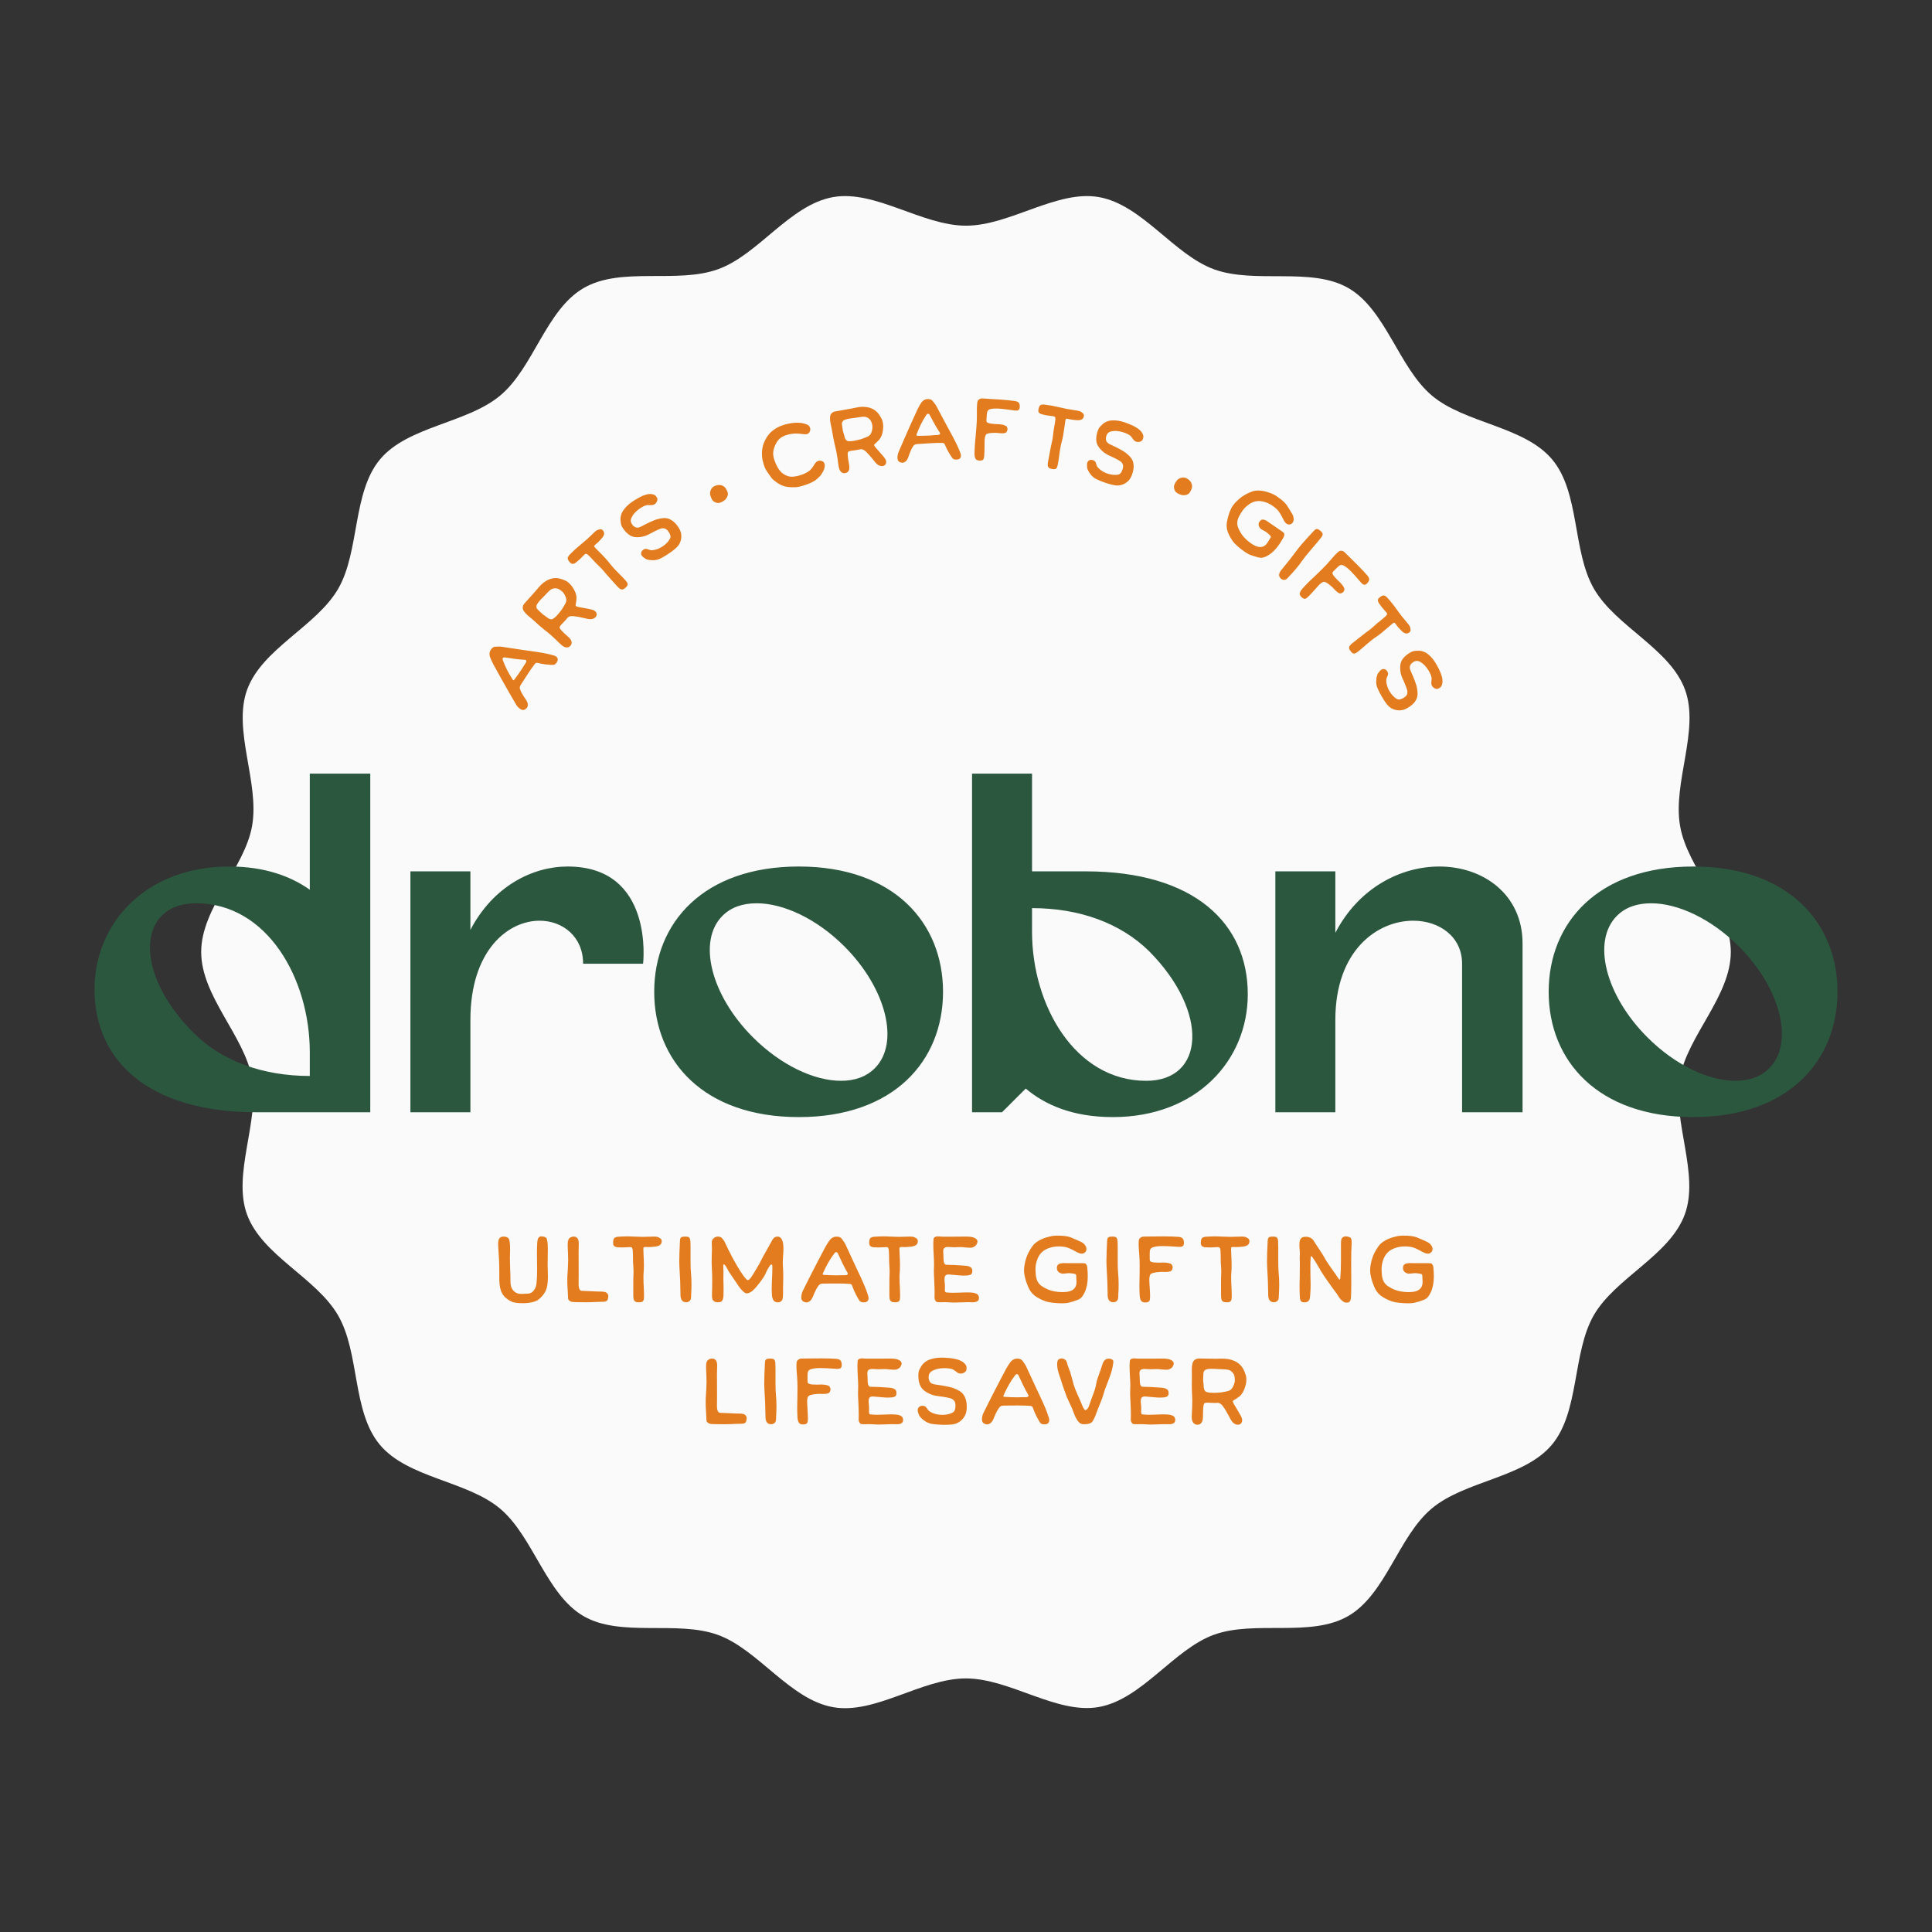 <?xml version="1.0" encoding="UTF-8" standalone="no"?>
<svg width="1000px" height="1000px" viewBox="0 0 1000 1000" xmlns="http://www.w3.org/2000/svg" xmlns:xlink="http://www.w3.org/1999/xlink">
  <rect x="0" y="0" width="1000" height="1000" fill="#333333" stroke="none"/>
  <g id="a96fde49-5f6f-4327-b724-c3afedff2070">
<rect style="stroke: rgb(193,193,193); stroke-width: 0; stroke-dasharray: none; stroke-linecap: butt; stroke-dashoffset: 0; stroke-linejoin: miter; stroke-miterlimit: 4; fill: rgb(255,255,255); fill-opacity: 0; fill-rule: nonzero; opacity: 1;" x="-500" y="-500" rx="0" ry="0" width="1000" height="1000" transform="matrix(1 0 0 1 500 500)"/>
</g>
<g id="345eb279-7611-45f6-8f56-6b5ac8d57f92">
<g style="">
		<g id="Layer_1-2">
<path style="stroke: rgb(193,193,193); stroke-width: 0; stroke-dasharray: none; stroke-linecap: butt; stroke-dashoffset: 0; stroke-linejoin: miter; stroke-miterlimit: 4; fill: rgb(250,250,250); fill-rule: nonzero; opacity: 1;" d="M895.861,492.753c0,22.887 -22.558,43.524 -26.375,65.32c-3.904,22.506 10.191,49.514 2.591,70.41c-7.721,21.294 -35.979,32.894 -47.137,52.284c-11.158,19.39 -7.306,49.86 -21.694,67.034c-14.388,17.174 -44.909,18.524 -62.181,32.998c-17.273,14.473 -23.698,44.32 -43.181,55.625c-19.483,11.305 -48.363,2.008 -69.643,9.747c-20.848,7.617 -37.222,33.465 -59.59,37.395c-21.746,3.809 -45.893,-14.819 -68.745,-14.819c-22.852,0 -46.86,18.732 -68.658,14.889c-22.351,-3.93 -38.725,-29.777 -59.59,-37.395c-21.228,-7.739 -50.315,1.437 -69.626,-9.747c-19.311,-11.184 -26.03,-41.204 -43.181,-55.625c-17.152,-14.421 -47.689,-15.772 -62.181,-32.998c-14.492,-17.226 -10.364,-47.505 -21.677,-67.034c-11.314,-19.529 -39.416,-31.007 -47.154,-52.284c-7.583,-20.896 6.512,-48.008 2.591,-70.41c-3.731,-21.796 -26.289,-42.433 -26.289,-65.389c0,-22.956 22.558,-43.524 26.358,-65.32c3.921,-22.42 -10.174,-49.514 -2.591,-70.427c7.738,-21.277 35.979,-32.894 47.154,-52.284c11.175,-19.39 7.289,-49.843 21.694,-67.017c14.405,-17.174 44.909,-18.542 62.181,-32.998c17.273,-14.456 23.681,-44.337 43.181,-55.625c19.501,-11.288 48.363,-2.008 69.626,-9.764c20.848,-7.531 37.153,-33.379 59.504,-37.308c21.798,-3.826 45.98,14.802 68.745,14.802c22.765,0 46.999,-18.628 68.779,-14.802c22.368,3.93 38.742,29.777 59.608,37.378c21.228,7.756 50.315,-1.437 69.626,9.764c19.311,11.201 26.03,41.204 43.181,55.625c17.152,14.421 47.689,15.772 62.181,32.998c14.492,17.226 10.364,47.505 21.694,67.034c11.331,19.529 39.416,30.989 47.137,52.266c7.6,20.913 -6.494,48.008 -2.591,70.427c3.696,21.796 26.254,42.433 26.254,65.251z" stroke-linecap="round"/>
</g>
</g>
</g>
<g id="508026a9-7d57-4cd9-aecb-68eeb23d88c2">
<path style="stroke: rgb(114,114,114); stroke-width: 0; stroke-dasharray: none; stroke-linecap: butt; stroke-dashoffset: 0; stroke-linejoin: round; stroke-miterlimit: 4; fill: rgb(114,114,114); fill-rule: nonzero; opacity: 1;" vector-effect="non-scaling-stroke" transform="matrix(1 0 0 1 -3329.033 -2510.949)  translate(0, 0)" d="" stroke-linecap="round"/>
</g>
<g id="0927b400-7d1d-40ac-a904-7227a34d3752">
<g>
		<g id="d29c8da0-09cc-4935-b80b-368441bf9113">
<path style="stroke: rgb(193,193,193); stroke-width: 0; stroke-dasharray: none; stroke-linecap: butt; stroke-dashoffset: 0; stroke-linejoin: miter; stroke-miterlimit: 4; fill: rgb(226,124,30); fill-rule: nonzero; opacity: 1;" d="M263.924,651.117c0,1.11 0.02,2.28 0.07,3.53c0.05,1.25 0.08,2.14 0.08,2.69c0.09,1.85 0.14,3.77 0.14,5.78c0,1.81 0.31,3.19 0.93,4.13c0.65,1.03 1.5,1.75 2.57,2.14c0.58,0.23 1.36,0.34 2.33,0.34c0.39,0 1.07,-0.03 2.04,-0.1l1.17,-0.05c1.49,-0.03 2.72,-0.92 3.69,-2.67c0.39,-0.68 0.65,-1.67 0.78,-2.96c0.19,-1.91 0.29,-4.33 0.29,-7.24l-0.05,-4.13c-0.03,-0.91 -0.05,-2.27 -0.05,-4.08c0,-1.71 0.05,-3.41 0.15,-5.1c0.09,-1.33 0.31,-2.23 0.65,-2.72c0.34,-0.49 0.87,-0.73 1.58,-0.73c0.58,0 1.15,0.11 1.72,0.34c0.57,0.23 0.9,0.55 1,0.97c0.26,0.94 0.42,1.98 0.49,3.11c0.03,0.59 0.04,1.46 0.04,2.63c0,1.59 -0.01,2.78 -0.04,3.59l-0.05,3.64c0,1.2 0.02,2.09 0.05,2.67c0.06,1.49 0.09,2.69 0.09,3.6c0,2.46 -0.18,4.4 -0.53,5.83c-0.59,2.33 -2,4.4 -4.23,6.21c-0.81,0.68 -1.96,1.18 -3.47,1.51c-1.51,0.33 -3.13,0.49 -4.88,0.49c-1.69,0 -3.14,-0.13 -4.37,-0.39c-1.23,-0.23 -2.64,-0.99 -4.23,-2.29c-1.29,-1.07 -2.2,-2.46 -2.72,-4.17c-0.52,-1.72 -0.76,-3.81 -0.73,-6.27v-2.82c0,-2.33 -0.04,-4.37 -0.12,-6.14c-0.08,-1.77 -0.23,-4.4 -0.46,-7.89c-0.07,-1.39 0.05,-2.41 0.34,-3.06c0.23,-0.52 0.54,-0.89 0.95,-1.12c0.4,-0.23 0.93,-0.34 1.58,-0.34c0.61,0 1.19,0.12 1.72,0.36c0.53,0.25 0.9,0.64 1.09,1.19c0.17,0.45 0.28,1.04 0.34,1.75c0.1,1.01 0.15,2.01 0.15,3.01c0,1.04 -0.02,1.82 -0.05,2.34zM299.524,659.087c0,2.39 -0.01,4.19 -0.04,5.39c0,1.27 0.16,2.22 0.48,2.87c0.16,0.32 0.39,0.55 0.68,0.68c0.23,0.09 0.68,0.14 1.36,0.14l3.69,0.15c2.14,0.13 3.84,0.19 5.1,0.19c1.55,0 2.59,0.2 3.11,0.59c0.65,0.51 0.97,1.13 0.97,1.84c0,0.13 -0.03,0.39 -0.09,0.78c-0.1,0.65 -0.26,1.11 -0.49,1.38c-0.23,0.28 -0.62,0.48 -1.17,0.61c-0.32,0.07 -0.85,0.1 -1.6,0.1c-0.91,0 -1.67,0.02 -2.28,0.05c-2.17,0.13 -4.21,0.19 -6.12,0.19l-4.28,-0.05c-0.32,-0.03 -0.87,-0.05 -1.65,-0.05c-1.29,0 -2.22,-0.34 -2.77,-1.02c-0.19,-0.23 -0.31,-0.47 -0.36,-0.73c-0.05,-0.25 -0.07,-0.52 -0.07,-0.8c0,-0.27 0,-0.49 0,-0.65c-0.1,-1.39 -0.21,-3.53 -0.34,-6.41v-3.65l0.14,-1.79l0.15,-2.77l0.05,-1.31c0.06,-1.17 0.09,-2.04 0.09,-2.63c0,-0.84 -0.03,-2.13 -0.09,-3.88c-0.1,-1.36 -0.15,-2.74 -0.15,-4.13c0,-1.29 0.16,-2.22 0.49,-2.77c0.23,-0.42 0.59,-0.75 1.09,-1c0.5,-0.24 1.01,-0.36 1.53,-0.36c0.68,0 1.24,0.2 1.68,0.61c0.43,0.4 0.7,0.91 0.8,1.53c0.09,0.42 0.14,0.89 0.14,1.41l-0.05,2.42c-0.03,0.52 -0.04,1.3 -0.04,2.34zM327.894,640.047c1.94,0.1 3.53,0.15 4.76,0.15c1.46,0 3.45,-0.05 5.97,-0.15c0.94,0 1.64,0.11 2.09,0.34c0.49,0.23 0.86,0.43 1.12,0.61c0.26,0.17 0.44,0.41 0.53,0.7c0.1,0.23 0.15,0.5 0.15,0.83c0,0.39 -0.09,0.76 -0.27,1.11c-0.17,0.36 -0.41,0.64 -0.7,0.83c-0.42,0.26 -0.83,0.45 -1.24,0.56c-0.41,0.11 -0.95,0.2 -1.63,0.27c-1.23,0.13 -2.18,0.19 -2.86,0.19c-0.68,0 -1.23,-0.02 -1.65,-0.05c-0.55,0 -0.89,0.07 -1,0.2c-0.11,0.13 -0.17,0.4 -0.17,0.82c0.07,1.23 0.1,2.16 0.1,2.77c0.13,2.46 0.19,4.29 0.19,5.49c0,1.71 -0.05,2.99 -0.14,3.84c-0.07,0.65 -0.1,1.6 -0.1,2.86c0,0.97 0.02,1.82 0.05,2.55c0.03,0.73 0.06,1.33 0.09,1.82c0.13,2.46 0.18,4.32 0.15,5.59c0,0.39 -0.04,0.78 -0.12,1.19c-0.08,0.41 -0.22,0.71 -0.41,0.9c-0.39,0.45 -1.17,0.65 -2.34,0.58c-0.06,0 -0.29,-0.02 -0.7,-0.05c-0.41,-0.03 -0.74,-0.15 -1,-0.34c-0.42,-0.32 -0.69,-0.74 -0.8,-1.26c-0.11,-0.52 -0.17,-1.17 -0.17,-1.94v-5.54c0,-2.49 0.03,-4.34 0.1,-5.54c0.07,-0.94 0.03,-2.32 -0.1,-4.13c-0.09,-0.97 -0.14,-1.94 -0.14,-2.91c0,-2.3 -0.05,-4.03 -0.15,-5.2c-0.07,-0.61 -0.19,-1.04 -0.36,-1.29c-0.18,-0.24 -0.51,-0.36 -1,-0.36c-0.29,0 -0.52,0.02 -0.68,0.05c-1.39,0.09 -2.56,0.14 -3.5,0.14c-0.51,0 -1.29,-0.03 -2.33,-0.09c-1.17,-0.13 -1.86,-0.51 -2.09,-1.12c-0.13,-0.29 -0.19,-0.73 -0.19,-1.31c0,-1.46 0.34,-2.33 1.02,-2.62c0.49,-0.2 0.92,-0.33 1.31,-0.39c2.14,-0.13 3.68,-0.2 4.62,-0.2c1.45,0 2.65,0.03 3.59,0.1zM357.424,652.867c0,2.63 0.07,4.55 0.2,5.78c0.19,1.98 0.29,4 0.29,6.07c0,1.95 -0.07,3.83 -0.2,5.64c0,0.19 -0.01,0.56 -0.02,1.09c-0.02,0.53 -0.11,0.96 -0.27,1.29c-0.19,0.42 -0.5,0.74 -0.92,0.97c-0.42,0.23 -0.87,0.34 -1.36,0.34c-0.49,0 -0.95,-0.11 -1.39,-0.32c-0.43,-0.21 -0.75,-0.5 -0.94,-0.89c-0.39,-0.68 -0.59,-1.51 -0.59,-2.48c-0.06,-5.37 -0.22,-9.78 -0.48,-13.21c-0.1,-1.53 -0.15,-3.03 -0.15,-4.52c0,-1.36 0.03,-2.88 0.1,-4.57c0.07,-1.68 0.12,-2.84 0.15,-3.49l0.09,-2.09c0,-0.75 0.11,-1.3 0.34,-1.65c0.23,-0.36 0.55,-0.58 0.97,-0.66c0.43,-0.08 0.96,-0.12 1.61,-0.12c0.71,0 1.26,0.11 1.65,0.34c0.49,0.29 0.76,0.94 0.82,1.94c0.07,0.85 0.1,2.06 0.1,3.65v2.57zM374.524,666.467l-0.05,3.89c0,0.55 -0.06,1.11 -0.19,1.7c-0.17,0.68 -0.43,1.18 -0.78,1.5c-0.36,0.33 -1.01,0.49 -1.94,0.49c-1.49,0 -2.43,-0.55 -2.82,-1.65c-0.16,-0.49 -0.24,-1.17 -0.24,-2.04c0.09,-2.43 0.14,-4.84 0.14,-7.24c0,-2.43 -0.06,-4.61 -0.19,-6.56c-0.07,-1.29 -0.1,-2.28 -0.1,-2.96l0.05,-3.5c0.07,-1.55 0.1,-2.73 0.1,-3.54c0,-0.65 -0.03,-1.65 -0.1,-3.01c-0.1,-1.36 0.39,-2.36 1.46,-3.01c0.55,-0.33 1.05,-0.49 1.5,-0.49c0.87,0 1.54,0.17 1.99,0.51c0.45,0.34 0.92,0.9 1.41,1.68c0.39,0.68 0.82,1.55 1.31,2.62l0.73,1.55c1.46,2.98 2.91,5.71 4.35,8.19c1.44,2.47 2.69,4.42 3.74,5.85c1.05,1.43 1.76,2.14 2.11,2.14c0.49,0 1.06,-0.46 1.73,-1.39c0.66,-0.92 1.41,-2.11 2.25,-3.57l0.59,-0.97c0.94,-1.52 1.83,-3.14 2.67,-4.86l0.87,-1.65l1.95,-3.49l2.08,-3.74c0.55,-1.13 1.04,-1.86 1.46,-2.19c0.55,-0.45 1.17,-0.68 1.85,-0.68c1.03,0 1.81,0.57 2.33,1.7c0.49,0.94 0.73,2.49 0.73,4.66c0,0.91 -0.07,2.17 -0.2,3.79c-0.03,0.39 -0.06,0.87 -0.09,1.46c-0.03,0.58 -0.05,1.26 -0.05,2.04c0,0.71 0.02,1.25 0.05,1.6c0.13,1.52 0.19,3.2 0.19,5.05l-0.05,3.55c-0.07,2.2 -0.08,3.88 -0.05,5.05c0,0.94 -0.03,1.77 -0.09,2.5c-0.07,0.73 -0.23,1.27 -0.49,1.63c-0.49,0.68 -1.18,1.02 -2.09,1.02c-0.42,0 -0.81,-0.07 -1.16,-0.2c-0.59,-0.19 -1.03,-0.6 -1.34,-1.21c-0.31,-0.61 -0.49,-1.31 -0.56,-2.09c-0.09,-1.17 -0.14,-2.38 -0.14,-3.64c0,-1.29 0.06,-3.24 0.19,-5.83c0.03,-0.68 0.07,-1.47 0.1,-2.38c0.03,-0.91 0.05,-1.89 0.05,-2.96c0,-0.42 -0.03,-0.74 -0.1,-0.97c-0.07,-0.23 -0.21,-0.34 -0.44,-0.34c-0.26,0 -0.67,0.45 -1.24,1.36c-0.57,0.91 -1.11,1.93 -1.62,3.06c-0.29,0.68 -0.59,1.27 -0.88,1.77c-0.29,0.5 -0.64,1.02 -1.04,1.55c-0.41,0.53 -0.67,0.9 -0.8,1.1c-0.13,0.19 -0.41,0.56 -0.83,1.11c-0.42,0.55 -0.92,1.17 -1.51,1.85c-0.58,0.68 -1.31,1.39 -2.18,2.14c-0.23,0.16 -0.53,0.34 -0.9,0.53c-0.37,0.19 -0.71,0.32 -1,0.39c-0.32,0.07 -0.55,0.1 -0.68,0.1c-0.45,0 -0.87,-0.15 -1.26,-0.44c-0.39,-0.29 -0.84,-0.71 -1.36,-1.26c-0.52,-0.55 -0.92,-1.04 -1.21,-1.46l-5.39,-7.92c-0.13,-0.19 -0.27,-0.44 -0.42,-0.73c-0.15,-0.29 -0.25,-0.5 -0.31,-0.63c-0.23,-0.42 -0.47,-0.85 -0.73,-1.29c-0.26,-0.43 -0.54,-0.8 -0.83,-1.09c-0.19,-0.19 -0.35,-0.23 -0.48,-0.12c-0.13,0.11 -0.2,0.36 -0.2,0.75v0.2c0.07,1.75 0.1,2.78 0.1,3.11l-0.05,3.1c0,1.11 0.02,2.05 0.05,2.82c0.03,0.45 0.05,1.12 0.05,1.99zM427.224,645.387c0.75,-1.36 1.56,-2.61 2.43,-3.74c0.29,-0.35 0.7,-0.69 1.24,-1.02c0.53,-0.32 1.09,-0.5 1.67,-0.53c1.52,-0.13 2.62,0.3 3.3,1.31c0.17,0.23 0.46,0.64 0.88,1.24c0.42,0.6 0.74,1.16 0.97,1.67c1.13,2.53 2.88,6.32 5.25,11.37c0.23,0.52 0.6,1.3 1.11,2.33c1.3,2.72 2.36,5.04 3.18,6.97c0.83,1.93 1.53,3.83 2.12,5.71c0.13,0.52 0.19,0.91 0.19,1.16c0,0.59 -0.15,1.07 -0.44,1.46c-0.32,0.52 -1.03,0.78 -2.13,0.78c-0.49,0 -0.91,-0.07 -1.27,-0.2c-0.35,-0.13 -0.64,-0.34 -0.87,-0.65c-0.23,-0.31 -0.49,-0.72 -0.78,-1.24c-0.13,-0.23 -0.51,-0.96 -1.16,-2.19c-0.65,-1.23 -1.21,-2.55 -1.7,-3.98c-0.13,-0.45 -0.31,-0.78 -0.54,-0.97c-0.16,-0.16 -0.38,-0.26 -0.65,-0.29c-0.28,-0.03 -0.45,-0.05 -0.51,-0.05c-1.33,-0.13 -3.5,-0.19 -6.51,-0.19l-6.56,0.04c-0.81,0 -1.4,0.07 -1.77,0.22c-0.37,0.15 -0.71,0.43 -1,0.85c-0.51,0.71 -0.92,1.35 -1.21,1.9c-0.29,0.55 -0.65,1.29 -1.07,2.23c-0.1,0.23 -0.29,0.69 -0.56,1.39c-0.27,0.69 -0.59,1.28 -0.95,1.77c-0.29,0.39 -0.66,0.72 -1.11,0.99c-0.45,0.28 -0.89,0.42 -1.31,0.42c-0.13,0 -0.33,-0.03 -0.59,-0.1c-1.42,-0.26 -2.13,-1.1 -2.13,-2.53c0,-0.55 0.07,-1.14 0.21,-1.77c0.15,-0.63 0.35,-1.19 0.61,-1.67c1.55,-3.05 2.62,-5.19 3.21,-6.42l3.11,-6.07l1.99,-3.83c1.1,-2.14 2.22,-4.26 3.35,-6.37zM435.144,660.057c0.42,-0.03 0.79,-0.04 1.11,-0.02c0.33,0.01 0.65,0.02 0.97,0.02c0.49,0 0.84,-0.05 1.07,-0.14c0.36,-0.17 0.54,-0.38 0.54,-0.64c0,-0.16 -0.07,-0.35 -0.2,-0.58c-0.81,-1.36 -1.65,-2.94 -2.52,-4.73c-0.87,-1.8 -1.67,-3.49 -2.38,-5.08c-0.19,-0.52 -0.53,-0.78 -1.02,-0.78c-0.23,0 -0.5,0.2 -0.83,0.59c-1.26,1.68 -2.34,3.33 -3.25,4.95c-0.91,1.62 -1.81,3.43 -2.72,5.44l-0.1,0.39c0,0.23 0.16,0.36 0.49,0.39c2.36,0.16 4.59,0.24 6.7,0.24c1.03,0 1.75,-0.02 2.14,-0.05zM460.444,640.047c1.95,0.1 3.53,0.15 4.76,0.15c1.46,0 3.45,-0.05 5.98,-0.15c0.93,0 1.63,0.11 2.08,0.34c0.49,0.23 0.86,0.43 1.12,0.61c0.26,0.17 0.44,0.41 0.54,0.7c0.09,0.23 0.14,0.5 0.14,0.83c0,0.39 -0.09,0.76 -0.27,1.11c-0.17,0.36 -0.41,0.64 -0.7,0.83c-0.42,0.26 -0.83,0.45 -1.24,0.56c-0.41,0.11 -0.95,0.2 -1.63,0.27c-1.23,0.13 -2.18,0.19 -2.86,0.19c-0.68,0 -1.23,-0.02 -1.65,-0.05c-0.55,0 -0.89,0.07 -1,0.2c-0.11,0.13 -0.17,0.4 -0.17,0.82c0.07,1.23 0.1,2.16 0.1,2.77c0.13,2.46 0.19,4.29 0.19,5.49c0,1.71 -0.05,2.99 -0.14,3.84c-0.07,0.65 -0.1,1.6 -0.1,2.86c0,0.97 0.02,1.82 0.05,2.55c0.03,0.73 0.07,1.33 0.1,1.82c0.13,2.46 0.17,4.32 0.14,5.59c0,0.39 -0.04,0.78 -0.12,1.19c-0.08,0.41 -0.22,0.71 -0.41,0.9c-0.39,0.45 -1.17,0.65 -2.33,0.58c-0.07,0 -0.3,-0.02 -0.71,-0.05c-0.41,-0.03 -0.74,-0.15 -0.99,-0.34c-0.43,-0.32 -0.7,-0.74 -0.81,-1.26c-0.11,-0.52 -0.17,-1.17 -0.17,-1.94v-5.54c0,-2.49 0.03,-4.34 0.1,-5.54c0.07,-0.94 0.03,-2.32 -0.1,-4.13c-0.09,-0.97 -0.14,-1.94 -0.14,-2.91c0,-2.3 -0.05,-4.03 -0.15,-5.2c-0.06,-0.61 -0.18,-1.04 -0.36,-1.29c-0.18,-0.24 -0.51,-0.36 -1,-0.36c-0.29,0 -0.51,0.02 -0.68,0.05c-1.39,0.09 -2.56,0.14 -3.49,0.14c-0.52,0 -1.3,-0.03 -2.34,-0.09c-1.16,-0.13 -1.85,-0.51 -2.08,-1.12c-0.13,-0.29 -0.2,-0.73 -0.2,-1.31c0,-1.46 0.34,-2.33 1.02,-2.62c0.49,-0.2 0.92,-0.33 1.31,-0.39c2.14,-0.13 3.68,-0.2 4.62,-0.2c1.45,0 2.65,0.03 3.59,0.1zM493.524,640.097l6.6,-0.05c2.3,0 3.9,0.32 4.81,0.97c0.68,0.49 1.02,1.02 1.02,1.6c0,0.39 -0.16,0.88 -0.48,1.46c-0.26,0.49 -0.7,0.9 -1.31,1.24c-0.62,0.34 -1.2,0.51 -1.75,0.51c-0.59,0 -1.1,-0.02 -1.53,-0.05c-0.44,-0.03 -0.82,-0.07 -1.14,-0.1c-1.17,-0.13 -2.09,-0.19 -2.77,-0.19c-0.71,0 -1.25,0.02 -1.61,0.05l-1.74,0.05c-0.36,0 -0.96,-0.03 -1.8,-0.1c-0.23,-0.03 -0.58,-0.05 -1.07,-0.05c-1.07,0 -1.78,0.24 -2.14,0.73c-0.32,0.42 -0.45,1.02 -0.39,1.8l0.1,2.04c0,1.55 0.07,2.62 0.2,3.2c0.13,0.45 0.3,0.83 0.53,1.12c0.19,0.23 0.55,0.34 1.07,0.34c1.36,0 2.65,0.03 3.86,0.1c1.21,0.06 2.03,0.11 2.45,0.14c0.68,0.07 1.64,0.13 2.87,0.2c1.07,0.06 1.89,0.22 2.48,0.48c0.51,0.23 0.88,0.49 1.11,0.8c0.23,0.31 0.36,0.76 0.39,1.34c0,0.94 -0.21,1.56 -0.63,1.85c-0.42,0.32 -1.02,0.51 -1.8,0.58c-0.97,0.07 -1.66,0.1 -2.09,0.1c-0.74,0 -2.15,-0.1 -4.22,-0.3l-3.35,-0.29c-0.97,-0.06 -1.64,0.2 -1.99,0.78c-0.13,0.23 -0.22,0.45 -0.27,0.68c-0.05,0.23 -0.07,0.62 -0.07,1.17c0,0.55 0.05,1.11 0.14,1.7c0,0.16 0.02,0.46 0.07,0.89c0.05,0.44 0.06,0.82 0.03,1.15c-0.03,0.45 -0.05,0.97 -0.05,1.55c0,0.68 0.11,1.08 0.34,1.21c0.16,0.13 0.44,0.2 0.83,0.2c1.13,0.09 2.18,0.14 3.15,0.14c0.85,0 2.08,-0.03 3.69,-0.09c1.65,-0.1 3.16,-0.13 4.52,-0.1c0.23,0.03 0.71,0.07 1.46,0.1c0.75,0.03 1.47,0.19 2.18,0.48c0.45,0.17 0.82,0.45 1.1,0.85c0.27,0.41 0.41,0.87 0.41,1.39c0,0.16 -0.03,0.4 -0.1,0.73c-0.16,0.61 -0.6,1.04 -1.33,1.28c-0.73,0.25 -1.54,0.34 -2.41,0.27c-0.39,-0.03 -0.97,-0.05 -1.75,-0.05c-0.68,0 -1.8,0.03 -3.35,0.1c-1.62,0.07 -2.82,0.1 -3.59,0.1c-1.17,0 -2.03,-0.03 -2.58,-0.1c-1.03,-0.07 -1.78,-0.1 -2.23,-0.1l-2.77,0.05c-0.68,0 -1.15,-0.03 -1.41,-0.1c-0.29,-0.03 -0.49,-0.1 -0.6,-0.19c-0.11,-0.1 -0.25,-0.26 -0.42,-0.49c-0.32,-0.51 -0.48,-1.06 -0.48,-1.65l0.05,-2.23c0,-1.65 -0.07,-3.84 -0.2,-6.56c-0.13,-2.33 -0.19,-4 -0.19,-5c0,-0.81 0.02,-1.41 0.05,-1.8c0.03,-0.42 0.04,-1.07 0.04,-1.94c0,-1.01 -0.06,-2.58 -0.19,-4.71c-0.13,-2.33 -0.19,-4.13 -0.19,-5.4l0.04,-1.65c0,-0.87 0.13,-1.46 0.39,-1.75c0.23,-0.23 0.5,-0.39 0.83,-0.48c0.39,-0.1 0.79,-0.15 1.21,-0.15c0.33,0 0.75,0.03 1.27,0.1l1.11,0.05zM559.674,642.867c0.68,0.32 1.3,0.82 1.85,1.5c0.55,0.68 0.82,1.38 0.82,2.09c0,0.71 -0.24,1.3 -0.72,1.75c-0.49,0.45 -1.07,0.68 -1.75,0.68c-0.78,0 -1.75,-0.34 -2.92,-1.02c-1.78,-1.01 -3.26,-1.71 -4.44,-2.11c-1.18,-0.41 -2.73,-0.61 -4.64,-0.61c-1.85,0 -3.64,0.33 -5.37,1c-1.73,0.66 -3.08,1.62 -4.05,2.89c-0.75,0.93 -1.35,2.12 -1.8,3.57c-0.45,1.44 -0.68,2.79 -0.68,4.05c0,1.36 0.07,2.61 0.22,3.74c0.15,1.13 0.45,2.12 0.9,2.96c0.51,0.94 1.23,1.73 2.16,2.36c0.92,0.63 2.06,1.24 3.42,1.82c0.91,0.39 2.02,0.69 3.35,0.92c1.33,0.23 2.58,0.34 3.74,0.34c1.95,0 3.45,-0.22 4.5,-0.65c1.05,-0.44 1.82,-1.08 2.3,-1.92c0.43,-0.71 0.64,-1.65 0.64,-2.82c0,-0.35 -0.03,-0.92 -0.1,-1.7l-0.05,-1.45c0,-0.33 -0.11,-0.56 -0.32,-0.71c-0.21,-0.15 -0.55,-0.25 -1.04,-0.31c-1.07,-0.17 -1.86,-0.25 -2.38,-0.25c-0.52,0 -1.1,0.05 -1.75,0.15c-0.19,0 -0.55,0.03 -1.07,0.1c-0.65,0.06 -1.31,-0.09 -1.99,-0.44c-0.97,-0.55 -1.46,-1.33 -1.46,-2.33c0,-0.75 0.14,-1.31 0.42,-1.68c0.27,-0.37 0.78,-0.66 1.53,-0.85c0.65,-0.16 1.5,-0.21 2.57,-0.14h8.6c0.55,0 0.98,0.03 1.31,0.09c0.33,0.07 0.59,0.26 0.78,0.59c0.32,0.48 0.5,0.98 0.53,1.5c0.16,1.78 0.24,3.32 0.24,4.62c0,1.68 -0.14,3.23 -0.43,4.66c-0.42,2.07 -1.1,3.82 -2.04,5.24c-0.42,0.65 -0.84,1.15 -1.27,1.49c-0.42,0.34 -1.02,0.65 -1.79,0.94c-1.55,0.59 -3.11,1.06 -4.67,1.41c-0.81,0.16 -1.87,0.24 -3.2,0.24c-1.59,0 -3.19,-0.1 -4.81,-0.29c-1.62,-0.19 -2.83,-0.44 -3.64,-0.73c-2.33,-0.87 -4.21,-1.86 -5.64,-2.96c-1.42,-1.1 -2.52,-2.57 -3.3,-4.42c-1.46,-3.4 -2.19,-6.3 -2.19,-8.69c0,-1.46 0.26,-3.18 0.78,-5.15c0.36,-1.33 0.83,-2.58 1.41,-3.77c0.58,-1.18 1.31,-2.38 2.19,-3.61c0.74,-1.04 1.83,-1.97 3.27,-2.8c1.45,-0.83 2.93,-1.43 4.45,-1.82c0.87,-0.26 1.68,-0.45 2.43,-0.58c0.74,-0.13 1.61,-0.2 2.62,-0.2c1.71,0 3.11,0.07 4.2,0.22c1.09,0.15 2.03,0.37 2.84,0.68c0.81,0.31 1.93,0.79 3.35,1.44zM578.524,652.867c0,2.63 0.06,4.55 0.19,5.78c0.19,1.98 0.29,4 0.29,6.07c0,1.95 -0.06,3.83 -0.19,5.64c0,0.19 -0.01,0.56 -0.02,1.09c-0.02,0.53 -0.11,0.96 -0.27,1.29c-0.19,0.42 -0.5,0.74 -0.92,0.97c-0.43,0.23 -0.88,0.34 -1.36,0.34c-0.49,0 -0.95,-0.11 -1.39,-0.32c-0.43,-0.21 -0.75,-0.5 -0.95,-0.89c-0.39,-0.68 -0.58,-1.51 -0.58,-2.48c-0.07,-5.37 -0.23,-9.78 -0.48,-13.21c-0.1,-1.53 -0.15,-3.03 -0.15,-4.52c0,-1.36 0.03,-2.88 0.1,-4.57c0.06,-1.68 0.11,-2.84 0.14,-3.49l0.1,-2.09c0,-0.75 0.11,-1.3 0.34,-1.65c0.23,-0.36 0.55,-0.58 0.97,-0.66c0.42,-0.08 0.95,-0.12 1.6,-0.12c0.71,0 1.27,0.11 1.66,0.34c0.48,0.29 0.75,0.94 0.82,1.94c0.07,0.85 0.1,2.06 0.1,3.65v2.57zM595.134,667.147c0,0.62 0.03,1.28 0.1,1.99l0.05,1.7c0,0.55 -0.02,0.98 -0.05,1.27c-0.07,0.94 -0.36,1.52 -0.88,1.75c-0.42,0.19 -0.97,0.29 -1.65,0.29c-0.42,0 -0.82,-0.07 -1.21,-0.2c-0.59,-0.23 -1.02,-0.78 -1.31,-1.65c-0.13,-0.42 -0.23,-1 -0.3,-1.75c-0.09,-1.71 -0.14,-3.43 -0.14,-5.15c0,-1.13 0.03,-2.83 0.1,-5.1l0.04,-5.1c0,-2.43 -0.08,-4.51 -0.24,-6.26c-0.19,-2.27 -0.29,-3.89 -0.29,-4.86c0,-0.71 0.02,-1.25 0.05,-1.6c0.03,-0.39 0.09,-0.69 0.17,-0.92c0.08,-0.23 0.22,-0.44 0.41,-0.64c0.29,-0.29 0.61,-0.5 0.95,-0.65c0.34,-0.15 0.75,-0.22 1.24,-0.22c2.01,0 3.56,-0.02 4.66,-0.05l5.34,-0.05c3.27,0 5.9,0.08 7.87,0.25c0.71,0.06 1.28,0.22 1.7,0.48c0.52,0.36 0.84,0.91 0.97,1.65c0.07,0.45 0.1,0.81 0.1,1.07c0,0.78 -0.24,1.33 -0.73,1.65c-0.32,0.23 -0.87,0.34 -1.65,0.34c-1.36,-0.06 -2.35,-0.12 -2.96,-0.19c-0.49,-0.03 -1.31,-0.08 -2.48,-0.15c-1.17,-0.06 -2.22,-0.09 -3.16,-0.09c-0.77,0 -1.36,0.01 -1.75,0.04c-1.16,0.07 -2.15,0.22 -2.96,0.47c-0.81,0.24 -1.34,0.57 -1.6,0.99c-0.19,0.29 -0.32,0.62 -0.37,0.97c-0.05,0.36 -0.07,0.83 -0.07,1.41v2.72c0,0.55 0.07,0.93 0.2,1.12c0.09,0.13 0.2,0.22 0.31,0.29c0.11,0.07 0.25,0.13 0.41,0.19c0.68,0.26 1.96,0.39 3.84,0.39l1.51,-0.05c1.62,-0.06 3,0.09 4.13,0.44c0.48,0.13 0.85,0.39 1.11,0.78c0.26,0.39 0.39,0.82 0.39,1.31c0,0.13 -0.03,0.32 -0.1,0.58c-0.19,0.78 -0.59,1.27 -1.19,1.46c-0.59,0.19 -1.38,0.29 -2.35,0.29l-2.19,-0.05c-0.42,0 -0.73,0.02 -0.92,0.05c-2.91,0.19 -4.55,0.68 -4.91,1.46c-0.23,0.45 -0.37,1.1 -0.43,1.94c-0.03,0.84 0.01,2.1 0.14,3.79zM632.094,640.047c1.95,0.1 3.53,0.15 4.76,0.15c1.46,0 3.45,-0.05 5.98,-0.15c0.94,0 1.64,0.11 2.09,0.34c0.48,0.23 0.85,0.43 1.11,0.61c0.26,0.17 0.44,0.41 0.54,0.7c0.09,0.23 0.14,0.5 0.14,0.83c0,0.39 -0.09,0.76 -0.26,1.11c-0.18,0.36 -0.42,0.64 -0.71,0.83c-0.42,0.26 -0.83,0.45 -1.24,0.56c-0.4,0.11 -0.94,0.2 -1.62,0.27c-1.23,0.13 -2.19,0.19 -2.87,0.19c-0.68,0 -1.23,-0.02 -1.65,-0.05c-0.55,0 -0.89,0.07 -1,0.2c-0.11,0.13 -0.17,0.4 -0.17,0.82c0.07,1.23 0.1,2.16 0.1,2.77c0.13,2.46 0.19,4.29 0.19,5.49c0,1.71 -0.05,2.99 -0.14,3.84c-0.07,0.65 -0.1,1.6 -0.1,2.86c0,0.97 0.02,1.82 0.05,2.55c0.03,0.73 0.07,1.33 0.1,1.82c0.13,2.46 0.17,4.32 0.14,5.59c0,0.39 -0.04,0.78 -0.12,1.19c-0.08,0.41 -0.22,0.71 -0.41,0.9c-0.39,0.45 -1.16,0.65 -2.33,0.58c-0.07,0 -0.3,-0.02 -0.71,-0.05c-0.4,-0.03 -0.73,-0.15 -0.99,-0.34c-0.42,-0.32 -0.69,-0.74 -0.8,-1.26c-0.11,-0.52 -0.17,-1.17 -0.17,-1.94v-5.54c0,-2.49 0.03,-4.34 0.09,-5.54c0.07,-0.94 0.04,-2.32 -0.09,-4.13c-0.1,-0.97 -0.15,-1.94 -0.15,-2.91c0,-2.3 -0.05,-4.03 -0.15,-5.2c-0.06,-0.61 -0.18,-1.04 -0.36,-1.29c-0.18,-0.24 -0.51,-0.36 -1,-0.36c-0.29,0 -0.51,0.02 -0.68,0.05c-1.39,0.09 -2.55,0.14 -3.49,0.14c-0.52,0 -1.3,-0.03 -2.33,-0.09c-1.17,-0.13 -1.86,-0.51 -2.09,-1.12c-0.13,-0.29 -0.2,-0.73 -0.2,-1.31c0,-1.46 0.34,-2.33 1.02,-2.62c0.49,-0.2 0.92,-0.33 1.31,-0.39c2.14,-0.13 3.68,-0.2 4.62,-0.2c1.45,0 2.65,0.03 3.59,0.1zM661.624,652.867c0,2.63 0.07,4.55 0.2,5.78c0.19,1.98 0.29,4 0.29,6.07c0,1.95 -0.06,3.83 -0.19,5.64c0,0.19 -0.01,0.56 -0.03,1.09c-0.01,0.53 -0.1,0.96 -0.27,1.29c-0.19,0.42 -0.5,0.74 -0.92,0.97c-0.42,0.23 -0.87,0.34 -1.36,0.34c-0.49,0 -0.95,-0.11 -1.38,-0.32c-0.44,-0.21 -0.76,-0.5 -0.95,-0.89c-0.39,-0.68 -0.58,-1.51 -0.58,-2.48c-0.07,-5.37 -0.23,-9.78 -0.49,-13.21c-0.09,-1.53 -0.14,-3.03 -0.14,-4.52c0,-1.36 0.03,-2.88 0.09,-4.57c0.07,-1.68 0.12,-2.84 0.15,-3.49l0.1,-2.09c0,-0.75 0.11,-1.3 0.34,-1.65c0.23,-0.36 0.55,-0.58 0.97,-0.66c0.42,-0.08 0.95,-0.12 1.6,-0.12c0.71,0 1.26,0.11 1.65,0.34c0.49,0.29 0.76,0.94 0.83,1.94c0.06,0.85 0.09,2.06 0.09,3.65v2.57zM672.754,651.847c-0.03,-0.49 -0.04,-0.87 -0.03,-1.16c0.02,-0.29 0.03,-0.54 0.03,-0.73c0.03,-0.23 0.05,-0.6 0.05,-1.12c0,-0.77 -0.07,-1.79 -0.2,-3.06c-0.03,-0.26 -0.05,-0.7 -0.05,-1.31c0,-0.91 0.07,-1.64 0.2,-2.19c0.26,-1 0.78,-1.63 1.55,-1.89c0.42,-0.16 0.95,-0.24 1.6,-0.24c0.65,0 1.21,0.08 1.66,0.24c1.1,0.33 1.96,1.02 2.57,2.09c0.35,0.61 1.16,1.86 2.43,3.74c1.43,2.13 2.38,3.64 2.86,4.52c0.55,1.03 1.21,2.12 1.97,3.25c0.76,1.13 1.51,2.22 2.26,3.25c1.29,1.75 2.33,3.26 3.11,4.52c0.23,0.36 0.42,0.54 0.58,0.54c0.19,0 0.32,-0.21 0.39,-0.64c0.23,-2.39 0.34,-5.35 0.34,-8.88v-5.88v-3.3c0,-0.78 0.06,-1.42 0.17,-1.92c0.11,-0.51 0.36,-0.92 0.75,-1.24c0.42,-0.33 0.96,-0.49 1.61,-0.49c0.42,0 0.79,0.05 1.11,0.15c0.62,0.16 1.04,0.34 1.27,0.53c0.29,0.23 0.47,0.6 0.55,1.12c0.09,0.52 0.11,1.14 0.08,1.85c-0.17,2.59 -0.25,5.74 -0.25,9.47l0.05,10.59c0,3.49 -0.05,6.1 -0.14,7.82c0,0.25 -0.04,0.57 -0.12,0.94c-0.09,0.37 -0.19,0.69 -0.32,0.95c-0.33,0.58 -0.86,0.87 -1.6,0.87c-0.33,0 -0.59,-0.01 -0.78,-0.04c-0.42,-0.07 -0.82,-0.24 -1.21,-0.51c-0.39,-0.28 -0.82,-0.65 -1.27,-1.1c-0.35,-0.35 -0.72,-0.83 -1.09,-1.43c-0.37,-0.6 -0.64,-1.03 -0.8,-1.29l-1.75,-2.38c-0.26,-0.32 -0.62,-0.8 -1.07,-1.45l-0.92,-1.32c-2.46,-3.37 -4.27,-6.12 -5.44,-8.25c-1.17,-2.14 -2.46,-4.18 -3.89,-6.12c-0.09,-0.1 -0.19,-0.15 -0.29,-0.15c-0.13,0 -0.22,0.13 -0.29,0.39c-0.13,1.55 -0.19,3.29 -0.19,5.2l0.04,4.37c0.07,1.94 0.1,3.41 0.1,4.42c0,1.91 -0.06,3.64 -0.19,5.2c-0.1,1.45 -0.21,2.34 -0.34,2.67c-0.29,0.68 -0.73,1.15 -1.31,1.41c-0.39,0.16 -0.88,0.24 -1.46,0.24c-0.71,0 -1.2,-0.13 -1.46,-0.39c-0.49,-0.45 -0.76,-1.15 -0.82,-2.09c-0.1,-1.94 -0.15,-3.91 -0.15,-5.92c0,-1.27 0.03,-3.13 0.1,-5.59l0.05,-5.49zM738.804,642.867c0.68,0.32 1.3,0.82 1.85,1.5c0.55,0.68 0.83,1.38 0.83,2.09c0,0.71 -0.24,1.3 -0.73,1.75c-0.49,0.45 -1.07,0.68 -1.75,0.68c-0.78,0 -1.75,-0.34 -2.92,-1.02c-1.78,-1.01 -3.26,-1.71 -4.44,-2.11c-1.18,-0.41 -2.73,-0.61 -4.64,-0.61c-1.85,0 -3.64,0.33 -5.37,1c-1.73,0.66 -3.08,1.62 -4.05,2.89c-0.75,0.93 -1.35,2.12 -1.8,3.57c-0.45,1.44 -0.68,2.79 -0.68,4.05c0,1.36 0.07,2.61 0.22,3.74c0.15,1.13 0.45,2.12 0.9,2.96c0.52,0.94 1.24,1.73 2.16,2.36c0.92,0.63 2.06,1.24 3.42,1.82c0.91,0.39 2.03,0.69 3.36,0.92c1.33,0.23 2.57,0.34 3.74,0.34c1.94,0 3.44,-0.22 4.49,-0.65c1.05,-0.44 1.82,-1.08 2.31,-1.92c0.42,-0.71 0.63,-1.65 0.63,-2.82c0,-0.35 -0.03,-0.92 -0.1,-1.7l-0.05,-1.45c0,-0.33 -0.1,-0.56 -0.31,-0.71c-0.21,-0.15 -0.56,-0.25 -1.05,-0.31c-1.07,-0.17 -1.86,-0.25 -2.38,-0.25c-0.52,0 -1.1,0.05 -1.75,0.15c-0.19,0 -0.55,0.03 -1.07,0.1c-0.65,0.06 -1.31,-0.09 -1.99,-0.44c-0.97,-0.55 -1.45,-1.33 -1.45,-2.33c0,-0.75 0.14,-1.31 0.41,-1.68c0.27,-0.37 0.78,-0.66 1.53,-0.85c0.65,-0.16 1.5,-0.21 2.57,-0.14h8.6c0.55,0 0.99,0.03 1.31,0.09c0.33,0.07 0.59,0.26 0.78,0.59c0.32,0.48 0.5,0.98 0.53,1.5c0.17,1.78 0.25,3.32 0.25,4.62c0,1.68 -0.15,3.23 -0.44,4.66c-0.42,2.07 -1.1,3.82 -2.04,5.24c-0.42,0.65 -0.84,1.15 -1.26,1.49c-0.43,0.34 -1.03,0.65 -1.8,0.94c-1.55,0.59 -3.11,1.06 -4.66,1.41c-0.81,0.16 -1.88,0.24 -3.21,0.24c-1.59,0 -3.19,-0.1 -4.81,-0.29c-1.62,-0.19 -2.83,-0.44 -3.64,-0.73c-2.33,-0.87 -4.21,-1.86 -5.64,-2.96c-1.42,-1.1 -2.52,-2.57 -3.3,-4.42c-1.45,-3.4 -2.18,-6.3 -2.18,-8.69c0,-1.46 0.26,-3.18 0.77,-5.15c0.36,-1.33 0.83,-2.58 1.41,-3.77c0.59,-1.18 1.32,-2.38 2.19,-3.61c0.74,-1.04 1.83,-1.97 3.28,-2.8c1.44,-0.83 2.92,-1.43 4.44,-1.82c0.87,-0.26 1.68,-0.45 2.43,-0.58c0.75,-0.13 1.62,-0.2 2.62,-0.2c1.72,0 3.12,0.07 4.2,0.22c1.09,0.15 2.03,0.37 2.84,0.68c0.81,0.31 1.93,0.79 3.36,1.44zM371.144,722.227c0,2.4 -0.02,4.2 -0.05,5.39c0,1.27 0.16,2.22 0.49,2.87c0.16,0.33 0.39,0.55 0.68,0.68c0.23,0.1 0.68,0.15 1.36,0.15l3.69,0.14c2.14,0.13 3.84,0.2 5.1,0.2c1.55,0 2.59,0.19 3.11,0.58c0.65,0.52 0.97,1.13 0.97,1.84c0,0.13 -0.03,0.39 -0.1,0.78c-0.09,0.65 -0.25,1.11 -0.48,1.39c-0.23,0.27 -0.62,0.47 -1.17,0.6c-0.32,0.07 -0.85,0.1 -1.6,0.1c-0.91,0 -1.67,0.02 -2.28,0.05c-2.17,0.13 -4.21,0.19 -6.12,0.19l-4.28,-0.05c-0.32,-0.03 -0.87,-0.04 -1.65,-0.04c-1.29,0 -2.22,-0.34 -2.77,-1.02c-0.19,-0.23 -0.31,-0.47 -0.36,-0.73c-0.05,-0.26 -0.07,-0.53 -0.07,-0.8c0,-0.28 0,-0.5 0,-0.66c-0.1,-1.39 -0.21,-3.53 -0.34,-6.41v-3.64l0.14,-1.8l0.15,-2.77l0.05,-1.31c0.06,-1.17 0.09,-2.04 0.09,-2.62c0,-0.85 -0.03,-2.14 -0.09,-3.89c-0.1,-1.36 -0.15,-2.74 -0.15,-4.13c0,-1.29 0.16,-2.22 0.49,-2.77c0.23,-0.42 0.59,-0.75 1.09,-0.99c0.5,-0.25 1.01,-0.37 1.53,-0.37c0.68,0 1.24,0.2 1.67,0.61c0.44,0.41 0.71,0.92 0.81,1.53c0.09,0.42 0.14,0.89 0.14,1.41l-0.05,2.43c-0.03,0.51 -0.05,1.29 -0.05,2.33zM401.404,716.017c0,2.62 0.07,4.55 0.2,5.78c0.19,1.97 0.29,4 0.29,6.07c0,1.94 -0.07,3.82 -0.2,5.63c0,0.19 -0.01,0.56 -0.02,1.09c-0.01,0.54 -0.1,0.97 -0.27,1.29c-0.19,0.42 -0.5,0.74 -0.92,0.97c-0.42,0.23 -0.87,0.34 -1.36,0.34c-0.49,0 -0.95,-0.1 -1.38,-0.31c-0.44,-0.21 -0.76,-0.51 -0.95,-0.9c-0.39,-0.68 -0.58,-1.51 -0.58,-2.48c-0.07,-5.37 -0.23,-9.78 -0.49,-13.21c-0.1,-1.52 -0.15,-3.03 -0.15,-4.52c0,-1.36 0.03,-2.88 0.1,-4.56c0.07,-1.69 0.12,-2.85 0.15,-3.5l0.09,-2.09c0,-0.75 0.11,-1.3 0.34,-1.65c0.23,-0.35 0.55,-0.57 0.98,-0.66c0.42,-0.08 0.95,-0.12 1.6,-0.12c0.71,0 1.26,0.11 1.65,0.34c0.49,0.29 0.76,0.94 0.83,1.95c0.06,0.84 0.09,2.05 0.09,3.64v2.57zM418.014,730.297c0,0.61 0.03,1.28 0.1,1.99l0.05,1.7c0,0.55 -0.02,0.97 -0.05,1.26c-0.07,0.94 -0.36,1.52 -0.87,1.75c-0.42,0.19 -0.97,0.29 -1.65,0.29c-0.43,0 -0.83,-0.06 -1.22,-0.19c-0.58,-0.23 -1.02,-0.78 -1.31,-1.66c-0.13,-0.42 -0.22,-1 -0.29,-1.74c-0.1,-1.72 -0.15,-3.44 -0.15,-5.15c0,-1.13 0.03,-2.83 0.1,-5.1l0.05,-5.1c0,-2.43 -0.08,-4.52 -0.24,-6.27c-0.2,-2.27 -0.3,-3.89 -0.3,-4.86c0,-0.71 0.02,-1.24 0.05,-1.6c0.03,-0.39 0.09,-0.69 0.17,-0.92c0.08,-0.23 0.22,-0.44 0.42,-0.63c0.29,-0.29 0.6,-0.51 0.94,-0.66c0.34,-0.15 0.75,-0.22 1.24,-0.22c2.01,0 3.56,-0.02 4.66,-0.05l5.35,-0.04c3.27,0 5.89,0.08 7.87,0.24c0.71,0.07 1.27,0.23 1.7,0.48c0.51,0.36 0.84,0.91 0.97,1.66c0.06,0.45 0.09,0.81 0.09,1.06c0,0.78 -0.24,1.33 -0.72,1.66c-0.33,0.23 -0.88,0.34 -1.66,0.34c-1.36,-0.07 -2.35,-0.13 -2.96,-0.2c-0.49,-0.03 -1.31,-0.08 -2.48,-0.14c-1.16,-0.07 -2.21,-0.1 -3.15,-0.1c-0.78,0 -1.36,0.02 -1.75,0.05c-1.17,0.06 -2.15,0.21 -2.96,0.46c-0.81,0.24 -1.35,0.57 -1.61,0.99c-0.19,0.29 -0.31,0.62 -0.36,0.98c-0.05,0.35 -0.07,0.82 -0.07,1.4v2.72c0,0.55 0.06,0.93 0.19,1.12c0.1,0.13 0.21,0.23 0.32,0.29c0.11,0.07 0.25,0.13 0.41,0.2c0.68,0.26 1.96,0.39 3.84,0.39l1.5,-0.05c1.62,-0.07 3,0.08 4.13,0.43c0.49,0.13 0.86,0.39 1.12,0.78c0.26,0.39 0.39,0.82 0.39,1.31c0,0.13 -0.03,0.33 -0.1,0.59c-0.19,0.77 -0.59,1.26 -1.19,1.45c-0.6,0.19 -1.39,0.29 -2.36,0.29l-2.18,-0.04c-0.42,0 -0.73,0.01 -0.93,0.04c-2.91,0.2 -4.55,0.69 -4.9,1.46c-0.23,0.45 -0.37,1.1 -0.44,1.94c-0.03,0.85 0.02,2.11 0.15,3.79zM454.254,703.237l6.6,-0.05c2.3,0 3.9,0.32 4.81,0.97c0.68,0.49 1.02,1.02 1.02,1.61c0,0.39 -0.16,0.87 -0.48,1.45c-0.26,0.49 -0.7,0.9 -1.31,1.24c-0.62,0.34 -1.2,0.51 -1.75,0.51c-0.59,0 -1.1,-0.02 -1.53,-0.05c-0.44,-0.03 -0.82,-0.06 -1.14,-0.09c-1.17,-0.13 -2.09,-0.2 -2.77,-0.2c-0.71,0 -1.25,0.02 -1.61,0.05l-1.74,0.05c-0.36,0 -0.96,-0.03 -1.8,-0.1c-0.23,-0.03 -0.58,-0.05 -1.07,-0.05c-1.07,0 -1.78,0.24 -2.14,0.73c-0.32,0.42 -0.45,1.02 -0.39,1.8l0.1,2.04c0,1.55 0.07,2.62 0.2,3.21c0.13,0.45 0.3,0.82 0.53,1.11c0.19,0.23 0.55,0.34 1.07,0.34c1.36,0 2.65,0.03 3.86,0.1c1.21,0.07 2.03,0.12 2.45,0.15c0.68,0.06 1.64,0.12 2.87,0.19c1.07,0.07 1.89,0.23 2.48,0.49c0.51,0.23 0.88,0.49 1.11,0.8c0.23,0.31 0.36,0.75 0.39,1.33c0,0.94 -0.21,1.56 -0.63,1.85c-0.42,0.32 -1.02,0.51 -1.8,0.58c-0.97,0.07 -1.66,0.1 -2.09,0.1c-0.74,0 -2.15,-0.1 -4.22,-0.29l-3.35,-0.29c-0.97,-0.07 -1.64,0.19 -1.99,0.77c-0.13,0.23 -0.22,0.45 -0.27,0.68c-0.05,0.23 -0.07,0.62 -0.07,1.17c0,0.55 0.05,1.11 0.14,1.7c0,0.16 0.02,0.46 0.07,0.9c0.05,0.43 0.06,0.81 0.03,1.14c-0.03,0.45 -0.05,0.97 -0.05,1.55c0,0.68 0.11,1.09 0.34,1.22c0.16,0.13 0.44,0.19 0.83,0.19c1.13,0.1 2.18,0.15 3.15,0.15c0.85,0 2.08,-0.03 3.69,-0.1c1.65,-0.1 3.16,-0.13 4.52,-0.1c0.23,0.03 0.71,0.07 1.46,0.1c0.75,0.03 1.47,0.2 2.18,0.49c0.45,0.16 0.82,0.44 1.1,0.85c0.27,0.4 0.41,0.86 0.41,1.38c0,0.16 -0.03,0.4 -0.1,0.73c-0.16,0.61 -0.6,1.04 -1.33,1.29c-0.73,0.24 -1.54,0.33 -2.41,0.26c-0.39,-0.03 -0.97,-0.05 -1.75,-0.05c-0.68,0 -1.8,0.03 -3.35,0.1c-1.62,0.07 -2.82,0.1 -3.59,0.1c-1.17,0 -2.03,-0.03 -2.58,-0.1c-1.03,-0.07 -1.78,-0.1 -2.23,-0.1l-2.77,0.05c-0.68,0 -1.15,-0.03 -1.41,-0.09c-0.29,-0.03 -0.49,-0.1 -0.6,-0.2c-0.11,-0.09 -0.25,-0.25 -0.42,-0.48c-0.32,-0.52 -0.48,-1.07 -0.48,-1.66l0.05,-2.23c0,-1.65 -0.07,-3.84 -0.2,-6.56c-0.13,-2.33 -0.19,-3.99 -0.19,-5c0,-0.81 0.02,-1.41 0.05,-1.8c0.03,-0.42 0.04,-1.07 0.04,-1.94c0,-1.01 -0.06,-2.58 -0.19,-4.71c-0.13,-2.33 -0.19,-4.13 -0.19,-5.39l0.04,-1.65c0,-0.88 0.13,-1.46 0.39,-1.75c0.23,-0.23 0.5,-0.39 0.83,-0.49c0.39,-0.09 0.79,-0.14 1.21,-0.14c0.33,0 0.75,0.03 1.27,0.09l1.11,0.05zM481.744,736.897c-0.26,-0.07 -0.66,-0.2 -1.21,-0.41c-0.55,-0.21 -0.96,-0.4 -1.22,-0.56c-0.75,-0.49 -1.33,-0.91 -1.75,-1.26c-0.42,-0.36 -0.9,-0.86 -1.45,-1.51c-0.36,-0.45 -0.69,-1.21 -0.98,-2.28c-0.09,-0.36 -0.14,-0.7 -0.14,-1.02c0,-0.39 0.08,-0.73 0.24,-1.02c0.1,-0.19 0.28,-0.4 0.54,-0.63c0.25,-0.23 0.49,-0.37 0.72,-0.44c0.36,-0.1 0.7,-0.15 1.02,-0.15c0.81,0 1.45,0.28 1.9,0.83c0.19,0.23 0.39,0.5 0.58,0.83c0.19,0.32 0.37,0.56 0.54,0.72c0.39,0.45 1.1,0.91 2.13,1.36c1.59,0.65 3.27,0.98 5.05,0.98c1.85,0 3.5,-0.33 4.96,-0.98c0.81,-0.35 1.32,-0.87 1.55,-1.55c0.23,-0.68 0.34,-1.46 0.34,-2.33c0,-0.75 -0.12,-1.39 -0.36,-1.92c-0.25,-0.53 -0.71,-1.01 -1.39,-1.43c-0.71,-0.49 -3.36,-1.02 -7.96,-1.61c-1.23,-0.16 -2.48,-0.53 -3.74,-1.11c-1.27,-0.59 -2.34,-1.27 -3.21,-2.04c-1.71,-1.53 -2.57,-4 -2.57,-7.43c0,-0.94 0.09,-1.7 0.27,-2.29c0.17,-0.58 0.54,-1.32 1.09,-2.23c0.35,-0.61 0.69,-1.09 1.02,-1.43c0.32,-0.34 0.69,-0.67 1.12,-1c0.45,-0.35 0.95,-0.66 1.48,-0.92c0.53,-0.26 1.29,-0.52 2.26,-0.78c1.45,-0.39 3.04,-0.58 4.76,-0.58c1.19,0 2.45,0.06 3.78,0.19c4.08,0.36 6.82,1.33 8.21,2.92c0.59,0.55 0.91,1.21 0.97,1.99v0.39c0,0.68 -0.1,1.15 -0.29,1.4c-0.39,0.52 -0.92,0.91 -1.6,1.17c-0.35,0.13 -0.73,0.19 -1.12,0.19c-0.61,0 -1.2,-0.18 -1.75,-0.53l-0.92,-0.68c-0.68,-0.55 -1.2,-0.89 -1.55,-1.02c-1.1,-0.39 -2.51,-0.58 -4.23,-0.58c-2.46,0 -4.5,0.44 -6.12,1.31c-0.84,0.45 -1.41,0.99 -1.7,1.6c-0.29,0.61 -0.41,1.39 -0.34,2.33c0.03,0.39 0.14,0.81 0.32,1.24c0.17,0.44 0.41,0.79 0.7,1.05c0.33,0.29 0.68,0.5 1.07,0.63c0.39,0.13 0.9,0.24 1.55,0.34c2.01,0.26 3.87,0.56 5.57,0.9c1.7,0.34 2.92,0.65 3.66,0.94c1.36,0.52 2.46,1.06 3.31,1.61c0.84,0.55 1.53,1.26 2.08,2.13c0.97,1.49 1.46,3.44 1.46,5.83c0,0.94 -0.06,1.75 -0.19,2.43c-0.26,1.46 -0.88,2.76 -1.87,3.89c-0.99,1.13 -2.16,1.96 -3.52,2.47c-1.13,0.42 -3.06,0.63 -5.78,0.63c-1.36,0 -2.72,-0.06 -4.08,-0.17c-1.36,-0.11 -2.43,-0.25 -3.21,-0.41zM520.744,708.537c0.75,-1.36 1.56,-2.61 2.43,-3.74c0.29,-0.36 0.71,-0.7 1.24,-1.02c0.53,-0.33 1.09,-0.51 1.68,-0.54c1.52,-0.13 2.62,0.31 3.3,1.31c0.16,0.23 0.45,0.64 0.87,1.24c0.42,0.6 0.74,1.16 0.97,1.68c1.13,2.53 2.88,6.31 5.25,11.36c0.23,0.52 0.6,1.3 1.12,2.33c1.29,2.72 2.35,5.04 3.18,6.97c0.83,1.93 1.53,3.83 2.11,5.71c0.13,0.52 0.2,0.91 0.2,1.17c0,0.58 -0.15,1.06 -0.44,1.45c-0.33,0.52 -1.04,0.78 -2.14,0.78c-0.49,0 -0.91,-0.06 -1.26,-0.19c-0.36,-0.13 -0.65,-0.35 -0.88,-0.66c-0.23,-0.31 -0.48,-0.72 -0.77,-1.24c-0.13,-0.23 -0.52,-0.95 -1.17,-2.18c-0.65,-1.23 -1.21,-2.56 -1.7,-3.99c-0.13,-0.45 -0.3,-0.78 -0.53,-0.97c-0.17,-0.16 -0.39,-0.26 -0.66,-0.29c-0.27,-0.03 -0.44,-0.05 -0.51,-0.05c-1.33,-0.13 -3.5,-0.19 -6.51,-0.19l-6.55,0.05c-0.81,0 -1.41,0.07 -1.78,0.22c-0.37,0.14 -0.7,0.42 -0.99,0.85c-0.52,0.71 -0.93,1.34 -1.22,1.89c-0.29,0.55 -0.64,1.3 -1.07,2.23c-0.09,0.23 -0.28,0.69 -0.55,1.39c-0.28,0.69 -0.6,1.28 -0.95,1.77c-0.29,0.39 -0.67,0.72 -1.12,1c-0.45,0.27 -0.89,0.41 -1.31,0.41c-0.13,0 -0.32,-0.03 -0.58,-0.1c-1.43,-0.26 -2.14,-1.1 -2.14,-2.52c0,-0.55 0.07,-1.15 0.22,-1.78c0.15,-0.63 0.35,-1.18 0.61,-1.67c1.55,-3.05 2.62,-5.18 3.2,-6.41l3.11,-6.07l1.99,-3.84c1.1,-2.14 2.22,-4.26 3.35,-6.36zM528.664,723.197c0.42,-0.03 0.79,-0.03 1.12,-0.02c0.32,0.01 0.64,0.02 0.97,0.02c0.49,0 0.84,-0.05 1.07,-0.14c0.35,-0.16 0.53,-0.37 0.53,-0.63c0,-0.17 -0.06,-0.36 -0.19,-0.59c-0.81,-1.36 -1.66,-2.94 -2.53,-4.73c-0.87,-1.8 -1.67,-3.49 -2.38,-5.08c-0.19,-0.51 -0.53,-0.77 -1.02,-0.77c-0.23,0 -0.5,0.19 -0.82,0.58c-1.27,1.68 -2.35,3.33 -3.26,4.95c-0.91,1.62 -1.81,3.43 -2.72,5.44l-0.1,0.39c0,0.23 0.16,0.36 0.49,0.39c2.37,0.16 4.6,0.24 6.7,0.24c1.04,0 1.75,-0.02 2.14,-0.05zM560.914,737.187c-1.29,0 -2.36,-0.65 -3.2,-1.94c-0.78,-1.23 -1.28,-2.17 -1.51,-2.82c-0.52,-1.45 -0.98,-2.65 -1.38,-3.59c-0.41,-0.94 -0.98,-2.19 -1.73,-3.74l-0.82,-1.75c-0.2,-0.45 -0.43,-1.08 -0.68,-1.89l-0.64,-1.7c-0.55,-1.53 -0.9,-2.55 -1.06,-3.06c-0.2,-0.65 -0.39,-1.25 -0.56,-1.78c-0.18,-0.53 -0.33,-0.99 -0.46,-1.38c-0.59,-1.72 -1.02,-3.1 -1.29,-4.13c-0.27,-1.03 -0.41,-2.09 -0.41,-3.16c0,-0.61 0.06,-1.16 0.17,-1.65c0.11,-0.49 0.38,-0.86 0.8,-1.12c0.35,-0.23 0.79,-0.34 1.31,-0.34c0.35,0 0.71,0.07 1.07,0.2c0.35,0.13 0.66,0.3 0.92,0.53c0.26,0.23 0.45,0.49 0.58,0.78c0.13,0.29 0.24,0.63 0.32,1c0.08,0.37 0.17,0.7 0.27,0.99l0.63,1.7c0.39,1.04 0.61,1.64 0.68,1.8c0.16,0.45 0.47,1.55 0.92,3.3c0.39,1.55 0.68,2.62 0.87,3.21c0.49,1.62 1.33,3.74 2.53,6.36c0.35,0.71 0.92,2.02 1.7,3.93c0.78,1.95 1.38,2.92 1.8,2.92c0.35,0 0.72,-0.23 1.11,-0.68c0.39,-0.45 0.75,-1.2 1.07,-2.24c0.19,-0.65 0.65,-1.92 1.36,-3.83c1.17,-2.91 1.88,-5.23 2.14,-6.95c0.13,-0.81 0.32,-1.62 0.58,-2.43c0.26,-0.81 0.62,-1.83 1.07,-3.06c0.52,-1.36 0.88,-2.38 1.07,-3.06c0.29,-0.97 0.54,-1.71 0.75,-2.23c0.21,-0.52 0.55,-0.99 1,-1.41c0.49,-0.49 1.15,-0.73 1.99,-0.73c0.81,0 1.47,0.21 1.99,0.63c0.26,0.23 0.39,0.57 0.39,1.02c0,0.19 -0.02,0.44 -0.07,0.73c-0.05,0.29 -0.09,0.52 -0.12,0.68c-0.26,1.97 -0.86,4.21 -1.8,6.7l-1.17,3.06c-0.87,2.14 -1.5,3.92 -1.89,5.35c-0.23,0.84 -0.53,1.79 -0.92,2.84c-0.39,1.05 -0.8,2.06 -1.22,3.03c-0.16,0.43 -0.37,0.95 -0.63,1.58c-0.26,0.63 -0.54,1.37 -0.83,2.21c-0.65,1.85 -1.34,3.37 -2.08,4.57c-0.36,0.55 -0.9,0.94 -1.63,1.19c-0.73,0.24 -1.72,0.36 -2.99,0.36zM595.114,703.237l6.6,-0.05c2.3,0 3.9,0.32 4.81,0.97c0.68,0.49 1.02,1.02 1.02,1.61c0,0.39 -0.16,0.87 -0.49,1.45c-0.25,0.49 -0.69,0.9 -1.31,1.24c-0.61,0.34 -1.2,0.51 -1.75,0.51c-0.58,0 -1.09,-0.02 -1.53,-0.05c-0.43,-0.03 -0.81,-0.06 -1.14,-0.09c-1.17,-0.13 -2.09,-0.2 -2.77,-0.2c-0.71,0 -1.24,0.02 -1.6,0.05l-1.75,0.05c-0.35,0 -0.95,-0.03 -1.79,-0.1c-0.23,-0.03 -0.58,-0.05 -1.07,-0.05c-1.07,0 -1.79,0.24 -2.14,0.73c-0.33,0.42 -0.46,1.02 -0.39,1.8l0.1,2.04c0,1.55 0.06,2.62 0.19,3.21c0.13,0.45 0.31,0.82 0.54,1.11c0.19,0.23 0.55,0.34 1.07,0.34c1.36,0 2.65,0.03 3.86,0.1c1.21,0.07 2.03,0.12 2.45,0.15c0.68,0.06 1.64,0.12 2.87,0.19c1.07,0.07 1.89,0.23 2.47,0.49c0.52,0.23 0.89,0.49 1.12,0.8c0.23,0.31 0.36,0.75 0.39,1.33c0,0.94 -0.21,1.56 -0.63,1.85c-0.42,0.32 -1.02,0.51 -1.8,0.58c-0.97,0.07 -1.67,0.1 -2.09,0.1c-0.75,0 -2.15,-0.1 -4.22,-0.29l-3.36,-0.29c-0.97,-0.07 -1.63,0.19 -1.99,0.77c-0.13,0.23 -0.21,0.45 -0.26,0.68c-0.05,0.23 -0.08,0.62 -0.08,1.17c0,0.55 0.05,1.11 0.15,1.7c0,0.16 0.02,0.46 0.07,0.9c0.05,0.43 0.06,0.81 0.03,1.14c-0.03,0.45 -0.05,0.97 -0.05,1.55c0,0.68 0.11,1.09 0.34,1.22c0.16,0.13 0.43,0.19 0.82,0.19c1.13,0.1 2.19,0.15 3.16,0.15c0.84,0 2.07,-0.03 3.69,-0.1c1.65,-0.1 3.16,-0.13 4.52,-0.1c0.23,0.03 0.71,0.07 1.46,0.1c0.74,0.03 1.47,0.2 2.18,0.49c0.45,0.16 0.82,0.44 1.09,0.85c0.28,0.4 0.42,0.86 0.42,1.38c0,0.16 -0.03,0.4 -0.1,0.73c-0.16,0.61 -0.61,1.04 -1.34,1.29c-0.73,0.24 -1.53,0.33 -2.4,0.26c-0.39,-0.03 -0.97,-0.05 -1.75,-0.05c-0.68,0 -1.8,0.03 -3.35,0.1c-1.62,0.07 -2.82,0.1 -3.59,0.1c-1.17,0 -2.03,-0.03 -2.58,-0.1c-1.03,-0.07 -1.78,-0.1 -2.23,-0.1l-2.77,0.05c-0.68,0 -1.15,-0.03 -1.41,-0.09c-0.29,-0.03 -0.5,-0.1 -0.61,-0.2c-0.11,-0.09 -0.25,-0.25 -0.41,-0.48c-0.33,-0.52 -0.49,-1.07 -0.49,-1.66l0.05,-2.23c0,-1.65 -0.06,-3.84 -0.19,-6.56c-0.13,-2.33 -0.2,-3.99 -0.2,-5c0,-0.81 0.02,-1.41 0.05,-1.8c0.03,-0.42 0.05,-1.07 0.05,-1.94c0,-1.01 -0.06,-2.58 -0.19,-4.71c-0.13,-2.33 -0.2,-4.13 -0.2,-5.39l0.05,-1.65c0,-0.88 0.13,-1.46 0.39,-1.75c0.23,-0.23 0.5,-0.39 0.83,-0.49c0.39,-0.09 0.79,-0.14 1.21,-0.14c0.33,0 0.75,0.03 1.26,0.09l1.12,0.05zM638.924,736.897c-0.36,-0.23 -0.67,-0.49 -0.93,-0.78c-0.25,-0.29 -0.53,-0.66 -0.82,-1.11c-0.29,-0.49 -0.65,-1.15 -1.07,-1.99c-1.17,-2.21 -2.2,-3.92 -3.11,-5.15c-0.91,-1.23 -1.86,-1.82 -2.86,-1.75c-0.36,0.03 -0.86,0.05 -1.51,0.05c-0.65,0 -1.42,-0.03 -2.33,-0.1l-1.41,-0.05c-0.49,0 -0.85,0.04 -1.09,0.12c-0.25,0.08 -0.43,0.22 -0.56,0.42c-0.39,0.68 -0.58,2.78 -0.58,6.31c0,1.59 -0.21,2.7 -0.64,3.35c-0.51,0.81 -1.26,1.22 -2.23,1.22c-0.87,0 -1.59,-0.34 -2.14,-1.02c-0.39,-0.52 -0.63,-1.14 -0.73,-1.85c-0.09,-0.71 -0.11,-1.52 -0.04,-2.43c0.16,-2.53 0.24,-4.84 0.24,-6.94c0,-1.23 -0.05,-2.59 -0.15,-4.08l-0.09,-3.4l0.04,-5.3l-0.04,-3.59c0,-1.13 0.11,-2.17 0.34,-3.11c0.25,-0.94 0.74,-1.62 1.45,-2.04c0.55,-0.33 1.07,-0.49 1.56,-0.49c0.74,-0.03 2.39,-0.02 4.95,0.05l4.57,0.05c1.23,0 2.05,-0.02 2.47,-0.05c2.79,-0.09 5.26,0.42 7.41,1.53c2.15,1.12 3.68,2.91 4.59,5.37c0.42,1.07 0.68,1.86 0.78,2.38c0.09,0.52 0.13,1.23 0.1,2.14c-0.03,0.93 -0.24,1.99 -0.61,3.18c-0.37,1.18 -0.79,2.14 -1.24,2.89c-0.49,0.84 -1.05,1.52 -1.7,2.04c-0.65,0.51 -1.29,0.97 -1.92,1.36c-0.63,0.39 -1.06,0.64 -1.29,0.77c-0.13,0.1 -0.19,0.25 -0.19,0.44c0,0.39 0.23,0.95 0.68,1.68c0.45,0.73 0.73,1.19 0.83,1.38l2.28,3.89c0.68,1.17 1.02,2.09 1.02,2.77c0,0.71 -0.21,1.28 -0.63,1.72c-0.42,0.44 -0.96,0.66 -1.61,0.66c-0.61,0 -1.21,-0.18 -1.79,-0.54zM630.034,720.867c1.49,-0.03 3.35,-0.32 5.58,-0.87c0.75,-0.19 1.36,-0.56 1.83,-1.09c0.47,-0.54 0.88,-1.28 1.23,-2.21c0.33,-0.85 0.49,-1.64 0.49,-2.38c0,-0.23 -0.03,-0.63 -0.1,-1.22c-0.06,-0.61 -0.18,-1.13 -0.36,-1.55c-0.18,-0.42 -0.48,-0.86 -0.9,-1.31c-0.61,-0.65 -1.33,-1.07 -2.14,-1.24c-0.81,-0.18 -1.83,-0.27 -3.06,-0.27c-0.29,0 -1.01,-0.03 -2.18,-0.1c-0.36,-0.03 -0.81,-0.06 -1.36,-0.09c-0.55,-0.03 -1.2,-0.05 -1.95,-0.05c-1.71,0 -2.83,0.21 -3.35,0.63c-0.42,0.35 -0.68,0.71 -0.77,1.07c-0.1,0.35 -0.15,0.82 -0.15,1.41c0,0.48 -0.02,0.85 -0.05,1.11l-0.05,1.41c0,0.59 0.05,1.2 0.15,1.85l0.1,1.11c0.03,0.75 0.09,1.35 0.19,1.8c0.1,0.45 0.33,0.86 0.68,1.22c0.52,0.55 1.96,0.82 4.32,0.82z" stroke-linecap="round"/>
</g>
</g>
</g>
<g id="402d1e33-b774-494b-a4ae-63b4a27b11d2">
<path style="stroke: rgb(193,193,193); stroke-width: 0; stroke-dasharray: none; stroke-linecap: butt; stroke-dashoffset: 0; stroke-linejoin: miter; stroke-miterlimit: 4; fill: rgb(114,114,114); fill-rule: nonzero; opacity: 1;" transform="matrix(1 0 0 1 -3329.033 -2510.949)  translate(0, 0)" d="" stroke-linecap="round"/>
</g>
<g id="a5a73129-5217-4bb7-ac25-8718547538c6">
<path style="stroke: rgb(193,193,193); stroke-width: 0; stroke-dasharray: none; stroke-linecap: butt; stroke-dashoffset: 0; stroke-linejoin: miter; stroke-miterlimit: 4; fill: rgb(193,193,193); fill-rule: nonzero; opacity: 1;" transform="matrix(1 0 0 1 -3329.033 -2510.949)  translate(0, 0)" d="" stroke-linecap="round"/>
</g>
<g id="abcda796-fee2-4e90-be3b-801f97535ffd">
<path style="stroke: rgb(114,114,114); stroke-width: 0; stroke-dasharray: none; stroke-linecap: butt; stroke-dashoffset: 0; stroke-linejoin: round; stroke-miterlimit: 4; fill: rgb(114,114,114); fill-rule: nonzero; opacity: 1;" vector-effect="non-scaling-stroke" transform="matrix(1 0 0 1 -3329.033 -2510.949)  translate(0, 0)" d="" stroke-linecap="round"/>
</g>
<g id="4dc80b2c-bf7a-4d78-a4cc-548dbf10c804">
<g>
		<g id="21ce28ca-0ada-49c9-9707-c69c1f80a568">
<path style="stroke: rgb(193,193,193); stroke-width: 0; stroke-dasharray: none; stroke-linecap: butt; stroke-dashoffset: 0; stroke-linejoin: miter; stroke-miterlimit: 4; fill: rgb(43,87,63); fill-rule: nonzero; opacity: 1;" d="M48.92,512.105c0,-34.3 26.54,-63.6 69.86,-63.6c18.53,0 32.05,5.26 41.57,12.02v-60.09h31.3v175.27h-58.85c-56.33,0 -83.88,-27.04 -83.88,-63.6zM101.51,467.535c-30.3,0 -32.81,35.56 -1.51,66.86c14.53,14.77 36.06,22.53 60.35,22.53v-12.27c0,-38.06 -22.04,-77.12 -58.84,-77.12zM212.43,451.015h31.05v30.29c11.76,-22.53 32.05,-32.8 50.32,-32.8c45.07,0 39.06,50.33 39.06,50.33h-31.04c0,-14.02 -10.52,-22.28 -22.54,-22.28c-16.27,0 -35.8,15.27 -35.8,51.33v47.82h-31.05zM338.62,513.355c0,-35.8 25.54,-64.85 74.87,-64.85c49.08,0 74.62,29.05 74.62,64.85c0,35.81 -25.54,64.85 -74.62,64.85c-49.33,0 -74.87,-29.04 -74.87,-64.85zM452.8,552.915c13.02,-13.02 6.01,-41.31 -15.77,-63.09c-14.28,-14.28 -31.55,-22.29 -45.32,-22.29c-7.27,0 -13.27,2 -17.78,6.51c-13.02,13.02 -6.01,41.07 15.77,62.85c14.53,14.52 31.8,22.53 45.57,22.53c7.01,0 13.02,-2 17.53,-6.51zM530.92,563.435l-12.27,12.27h-15.52v-175.27h31.05v50.58h27.79c56.34,0 83.88,27.04 83.88,63.6c0,34.3 -26.54,63.59 -69.86,63.59c-21.03,0 -35.3,-6.51 -45.07,-14.77zM594.77,492.325c-14.77,-14.52 -36.05,-22.28 -60.59,-22.28v12.26c0,38.06 22.28,77.12 59.09,77.12c30.3,0 32.8,-35.55 1.5,-67.1zM660.12,451.015h31.05v31.8c12.27,-23.54 34.05,-34.31 53.84,-34.31c22.78,0 43.06,14.52 43.06,39.81v87.39h-31.3v-76.87c0,-14.02 -11.76,-22.28 -25.29,-22.28c-18.52,0 -40.31,15.27 -40.31,51.33v47.82h-31.05zM801.59,513.355c0,-35.8 25.54,-64.85 74.87,-64.85c49.08,0 74.62,29.05 74.62,64.85c0,35.81 -25.54,64.85 -74.62,64.85c-49.33,0 -74.87,-29.04 -74.87,-64.85zM915.77,552.915c13.02,-13.02 6.01,-41.31 -15.77,-63.09c-14.28,-14.28 -31.55,-22.29 -45.32,-22.29c-7.27,0 -13.27,2 -17.78,6.51c-13.02,13.02 -6.01,41.07 15.77,62.85c14.53,14.52 31.8,22.53 45.57,22.53c7.01,0 13.02,-2 17.53,-6.51z" stroke-linecap="round"/>
</g>
</g>
</g>
<g id="75abe3fc-31c9-420d-ad35-4e1a6e4e35a6">
<path style="stroke: rgb(193,193,193); stroke-width: 0; stroke-dasharray: none; stroke-linecap: butt; stroke-dashoffset: 0; stroke-linejoin: miter; stroke-miterlimit: 4; fill: rgb(114,114,114); fill-rule: nonzero; opacity: 1;" transform="matrix(1 0 0 1 -3329.033 -2510.949)  translate(0, 0)" d="" stroke-linecap="round"/>
</g>
<g id="2427b9ff-fb16-4979-9c44-f5eff9ca1846">
<path style="stroke: rgb(193,193,193); stroke-width: 0; stroke-dasharray: none; stroke-linecap: butt; stroke-dashoffset: 0; stroke-linejoin: miter; stroke-miterlimit: 4; fill: rgb(193,193,193); fill-rule: nonzero; opacity: 1;" transform="matrix(1 0 0 1 -3329.033 -2510.949)  translate(0, 0)" d="" stroke-linecap="round"/>
</g>
<g id="2a8ee723-6230-4cc7-9a77-fe6a7c1072b8">
<path style="stroke: rgb(114,114,114); stroke-width: 0; stroke-dasharray: none; stroke-linecap: butt; stroke-dashoffset: 0; stroke-linejoin: round; stroke-miterlimit: 4; fill: rgb(114,114,114); fill-rule: nonzero; opacity: 1;" vector-effect="non-scaling-stroke" transform="matrix(1 0 0 1 -3329.033 -2510.949)  translate(0, 0)" d="" stroke-linecap="round"/>
</g>
<g id="4734f9cc-0813-4510-b44a-93b5e35f22ae">
<g>
		<g id="2f88be80-471b-44ba-a662-8423dfb45de3">
<path style="stroke: rgb(193,193,193); stroke-width: 0; stroke-dasharray: none; stroke-linecap: butt; stroke-dashoffset: 0; stroke-linejoin: miter; stroke-miterlimit: 4; fill: rgb(226,124,30); fill-rule: nonzero; opacity: 1;" d="M255.227,343.611c-0.68,-1.29 -1.25,-2.58 -1.7,-3.86c-0.12,-0.41 -0.17,-0.91 -0.16,-1.5c0.03,-0.59 0.18,-1.13 0.46,-1.6c0.68,-1.27 1.6,-1.91 2.75,-1.92c0.26,-0.01 0.73,-0.03 1.42,-0.06c0.69,-0.02 1.31,0.02 1.83,0.11c2.58,0.42 6.47,1 11.69,1.76c0.52,0.09 1.33,0.2 2.41,0.33c2.82,0.39 5.21,0.75 7.16,1.1c1.95,0.35 3.81,0.78 5.59,1.3c0.48,0.16 0.82,0.31 1.03,0.45c0.45,0.3 0.76,0.67 0.91,1.1c0.24,0.53 0.08,1.22 -0.49,2.09c-0.25,0.38 -0.52,0.68 -0.81,0.9c-0.29,0.21 -0.61,0.32 -0.97,0.34c-0.36,0.02 -0.82,0.01 -1.39,-0.03c-0.24,-0.01 -1.02,-0.08 -2.32,-0.21c-1.31,-0.13 -2.65,-0.37 -4.02,-0.73c-0.43,-0.13 -0.78,-0.15 -1.05,-0.08c-0.21,0.05 -0.4,0.17 -0.57,0.37c-0.17,0.2 -0.27,0.32 -0.3,0.38c-0.79,0.98 -1.97,2.65 -3.53,5.03l-3.37,5.19c-0.42,0.64 -0.67,1.15 -0.74,1.52c-0.08,0.37 -0.03,0.77 0.15,1.22c0.29,0.78 0.58,1.43 0.87,1.94c0.28,0.51 0.68,1.18 1.2,2c0.13,0.2 0.4,0.59 0.81,1.17c0.4,0.57 0.7,1.13 0.9,1.66c0.16,0.43 0.23,0.9 0.21,1.4c-0.02,0.5 -0.14,0.91 -0.35,1.24c-0.07,0.11 -0.2,0.25 -0.39,0.42c-0.94,0.98 -1.97,1.11 -3.09,0.37c-0.43,-0.28 -0.87,-0.65 -1.29,-1.09c-0.42,-0.44 -0.76,-0.89 -1,-1.35c-1.6,-2.81 -2.73,-4.75 -3.4,-5.85l-3.17,-5.6l-2,-3.57c-1.11,-1.98 -2.2,-3.95 -3.28,-5.94zM270.907,344.971c0.19,-0.34 0.38,-0.64 0.56,-0.89c0.18,-0.25 0.35,-0.5 0.52,-0.76c0.25,-0.38 0.4,-0.69 0.45,-0.91c0.05,-0.36 -0.03,-0.61 -0.23,-0.75c-0.13,-0.08 -0.32,-0.13 -0.56,-0.15c-1.5,-0.07 -3.18,-0.22 -5.05,-0.46c-1.87,-0.25 -3.61,-0.5 -5.23,-0.76c-0.52,-0.12 -0.9,0.02 -1.15,0.4c-0.12,0.18 -0.11,0.5 0.03,0.96c0.68,1.86 1.42,3.58 2.22,5.13c0.81,1.55 1.77,3.21 2.88,4.97l0.26,0.28c0.17,0.11 0.36,0.05 0.56,-0.18c1.35,-1.79 2.58,-3.51 3.67,-5.17c0.54,-0.81 0.89,-1.39 1.07,-1.71zM306.787,320.311c-0.38,0.12 -0.75,0.18 -1.12,0.18c-0.37,0 -0.8,-0.03 -1.3,-0.11c-0.53,-0.09 -1.23,-0.25 -2.08,-0.48c-2.29,-0.54 -4.15,-0.87 -5.59,-0.99c-1.44,-0.13 -2.45,0.18 -3.02,0.94c-0.21,0.27 -0.51,0.64 -0.91,1.09c-0.4,0.46 -0.91,1 -1.52,1.6l-0.91,0.97c-0.31,0.34 -0.5,0.63 -0.6,0.86c-0.09,0.22 -0.11,0.43 -0.05,0.64c0.24,0.7 1.61,2.15 4.12,4.35c1.13,0.99 1.79,1.83 1.98,2.53c0.26,0.87 0.08,1.66 -0.53,2.35c-0.54,0.62 -1.23,0.91 -2.05,0.88c-0.61,-0.05 -1.2,-0.26 -1.76,-0.64c-0.57,-0.37 -1.15,-0.86 -1.76,-1.47c-1.69,-1.69 -3.29,-3.19 -4.78,-4.5c-0.87,-0.77 -1.87,-1.58 -2.99,-2.43l-2.47,-2.05l-3.72,-3.34l-2.59,-2.19c-0.8,-0.71 -1.46,-1.43 -1.99,-2.18c-0.5,-0.77 -0.68,-1.54 -0.54,-2.31c0.11,-0.59 0.32,-1.06 0.62,-1.4c0.44,-0.55 1.48,-1.71 3.12,-3.48l2.87,-3.22c0.77,-0.87 1.27,-1.46 1.51,-1.78c1.67,-2.04 3.56,-3.47 5.7,-4.31c2.13,-0.83 4.35,-0.81 6.67,0.08c1.02,0.37 1.74,0.68 2.17,0.94c0.43,0.25 0.95,0.67 1.57,1.25c0.65,0.61 1.28,1.41 1.89,2.42c0.6,1 1.03,1.89 1.28,2.68c0.29,0.86 0.42,1.69 0.38,2.47c-0.03,0.78 -0.11,1.51 -0.23,2.21c-0.11,0.69 -0.19,1.15 -0.24,1.39c-0.01,0.16 0.05,0.3 0.18,0.42c0.28,0.24 0.82,0.42 1.62,0.55c0.8,0.14 1.3,0.23 1.5,0.28l4.18,0.8c1.25,0.25 2.11,0.58 2.59,1c0.51,0.44 0.79,0.95 0.84,1.52c0.05,0.57 -0.13,1.09 -0.54,1.55c-0.38,0.44 -0.88,0.75 -1.5,0.93zM289.887,316.651c0.9,-1.08 1.86,-2.58 2.86,-4.51c0.32,-0.65 0.44,-1.3 0.36,-1.97c-0.1,-0.66 -0.36,-1.42 -0.8,-2.26c-0.4,-0.75 -0.86,-1.36 -1.39,-1.83c-0.16,-0.14 -0.47,-0.36 -0.92,-0.68c-0.48,-0.34 -0.93,-0.57 -1.34,-0.71c-0.41,-0.13 -0.9,-0.19 -1.49,-0.17c-0.84,0.03 -1.58,0.27 -2.2,0.74c-0.63,0.46 -1.33,1.13 -2.1,2c-0.18,0.21 -0.66,0.71 -1.43,1.5c-0.24,0.23 -0.55,0.53 -0.91,0.9c-0.37,0.37 -0.79,0.82 -1.25,1.35c-1.07,1.22 -1.61,2.15 -1.63,2.78c-0.02,0.52 0.07,0.92 0.27,1.2c0.19,0.3 0.49,0.63 0.9,0.99c0.35,0.3 0.6,0.55 0.77,0.73l0.97,0.91c0.41,0.36 0.88,0.71 1.4,1.04l0.86,0.63c0.54,0.44 1.01,0.77 1.39,0.98c0.38,0.21 0.81,0.31 1.28,0.28c0.72,-0.03 1.81,-0.88 3.28,-2.55zM300.307,282.111c1.42,-1.16 2.56,-2.13 3.42,-2.91c1.03,-0.92 2.39,-2.22 4.09,-3.88c0.66,-0.6 1.22,-0.96 1.69,-1.09c0.48,-0.15 0.87,-0.24 1.17,-0.28c0.29,-0.04 0.56,0.01 0.81,0.16c0.21,0.09 0.42,0.26 0.63,0.48c0.24,0.28 0.42,0.59 0.51,0.95c0.11,0.36 0.12,0.71 0.04,1.02c-0.13,0.45 -0.3,0.85 -0.52,1.18c-0.21,0.34 -0.54,0.74 -0.97,1.22c-0.78,0.87 -1.4,1.52 -1.88,1.95c-0.48,0.43 -0.87,0.77 -1.19,1.01c-0.38,0.34 -0.58,0.6 -0.58,0.76c0.01,0.17 0.14,0.4 0.4,0.69c0.83,0.82 1.44,1.45 1.83,1.88c1.65,1.64 2.85,2.88 3.61,3.72c1.08,1.21 1.86,2.13 2.32,2.78c0.37,0.5 0.95,1.19 1.75,2.08c0.61,0.67 1.16,1.26 1.65,1.75c0.48,0.49 0.88,0.9 1.21,1.21c1.65,1.65 2.87,2.92 3.65,3.82c0.24,0.28 0.46,0.58 0.66,0.92c0.2,0.33 0.29,0.63 0.28,0.89c0.01,0.56 -0.41,1.19 -1.27,1.88c-0.04,0.04 -0.22,0.18 -0.52,0.41c-0.3,0.24 -0.61,0.37 -0.91,0.39c-0.5,0.04 -0.96,-0.08 -1.36,-0.37c-0.41,-0.29 -0.86,-0.71 -1.35,-1.26l-3.5,-3.88c-1.58,-1.74 -2.73,-3.06 -3.44,-3.94c-0.55,-0.7 -1.45,-1.64 -2.68,-2.83c-0.68,-0.62 -1.33,-1.27 -1.95,-1.95c-1.45,-1.61 -2.58,-2.79 -3.39,-3.54c-0.43,-0.39 -0.79,-0.62 -1.07,-0.68c-0.27,-0.06 -0.58,0.07 -0.92,0.38c-0.21,0.18 -0.36,0.33 -0.45,0.46c-0.91,0.94 -1.7,1.72 -2.36,2.31c-0.36,0.33 -0.93,0.8 -1.7,1.42c-0.89,0.64 -1.62,0.82 -2.17,0.53c-0.27,-0.12 -0.59,-0.39 -0.96,-0.79c-0.92,-1.03 -1.24,-1.86 -0.95,-2.49c0.22,-0.44 0.44,-0.81 0.67,-1.1c1.42,-1.45 2.46,-2.46 3.12,-3.06c1.02,-0.92 1.88,-1.65 2.58,-2.2zM341.287,289.341c-0.23,0.1 -0.62,0.22 -1.15,0.36c-0.54,0.14 -0.96,0.22 -1.25,0.24c-0.84,0.03 -1.51,0.03 -2.03,-0.01c-0.52,-0.04 -1.17,-0.16 -1.95,-0.36c-0.52,-0.15 -1.19,-0.55 -2,-1.21c-0.27,-0.22 -0.5,-0.46 -0.67,-0.7c-0.22,-0.3 -0.34,-0.61 -0.38,-0.92c-0.03,-0.2 -0.01,-0.46 0.07,-0.78c0.07,-0.31 0.17,-0.56 0.31,-0.74c0.22,-0.27 0.46,-0.49 0.71,-0.67c0.62,-0.44 1.25,-0.58 1.9,-0.4c0.28,0.06 0.58,0.17 0.9,0.31c0.33,0.14 0.6,0.22 0.82,0.26c0.55,0.14 1.34,0.09 2.39,-0.13c1.57,-0.38 3.03,-1.06 4.41,-2.04c1.41,-1.01 2.5,-2.16 3.26,-3.46c0.43,-0.72 0.54,-1.4 0.34,-2.05c-0.2,-0.64 -0.54,-1.3 -1.02,-1.97c-0.41,-0.58 -0.85,-1 -1.33,-1.28c-0.49,-0.27 -1.1,-0.39 -1.86,-0.34c-0.81,0.02 -3.14,1.08 -6.99,3.15c-1.03,0.55 -2.19,0.95 -3.48,1.21c-1.29,0.24 -2.49,0.31 -3.59,0.19c-2.15,-0.22 -4.17,-1.65 -6.06,-4.28c-0.51,-0.72 -0.86,-1.36 -1.05,-1.9c-0.18,-0.55 -0.31,-1.33 -0.38,-2.32c-0.07,-0.67 -0.07,-1.22 -0.01,-1.66c0.06,-0.44 0.17,-0.9 0.31,-1.38c0.15,-0.53 0.36,-1.03 0.63,-1.52c0.27,-0.49 0.7,-1.11 1.31,-1.85c0.9,-1.1 2.01,-2.12 3.33,-3.06c0.92,-0.66 1.92,-1.3 3.02,-1.93c3.32,-1.97 5.95,-2.73 7.9,-2.28c0.75,0.11 1.36,0.44 1.83,1l0.21,0.29c0.38,0.53 0.56,0.94 0.56,1.24c-0.01,0.62 -0.21,1.21 -0.6,1.78c-0.19,0.3 -0.44,0.55 -0.74,0.77c-0.47,0.33 -1.02,0.52 -1.64,0.54l-1.08,-0.01c-0.83,-0.05 -1.41,-0.02 -1.75,0.08c-1.06,0.3 -2.25,0.93 -3.57,1.87c-1.88,1.35 -3.21,2.81 -3.97,4.38c-0.4,0.81 -0.54,1.53 -0.42,2.16c0.11,0.63 0.45,1.29 1.02,1.97c0.23,0.28 0.54,0.54 0.91,0.78c0.39,0.24 0.76,0.38 1.13,0.42c0.4,0.04 0.79,0 1.16,-0.11c0.37,-0.11 0.83,-0.31 1.38,-0.6c1.68,-0.9 3.27,-1.69 4.76,-2.36c1.49,-0.68 2.6,-1.1 3.34,-1.29c1.33,-0.35 2.46,-0.54 3.42,-0.59c0.94,-0.04 1.87,0.13 2.77,0.5c1.57,0.61 3.01,1.83 4.32,3.67c0.52,0.72 0.91,1.38 1.19,1.97c0.6,1.26 0.83,2.6 0.7,4.01c-0.13,1.41 -0.58,2.69 -1.34,3.84c-0.63,0.94 -2,2.17 -4.09,3.67c-1.04,0.74 -2.11,1.44 -3.23,2.1c-1.1,0.66 -1.99,1.14 -2.68,1.44zM373.737,259.751c-0.65,0.34 -1.21,0.53 -1.69,0.59c-0.47,0.05 -1.02,-0.04 -1.65,-0.26c-0.3,-0.12 -0.61,-0.29 -0.93,-0.5c-0.32,-0.22 -0.56,-0.44 -0.71,-0.67c-0.12,-0.17 -0.27,-0.43 -0.43,-0.75c-0.37,-0.71 -0.63,-1.48 -0.8,-2.33c-0.07,-0.54 -0.01,-1.13 0.19,-1.75c0.19,-0.61 0.48,-1.14 0.88,-1.59c0.28,-0.32 0.62,-0.58 1.03,-0.79c1,-0.52 2.01,-0.73 3.02,-0.65c1.01,0.08 1.88,0.5 2.61,1.25c0.35,0.34 0.74,1 1.17,1.99c0.26,0.55 0.37,1.06 0.34,1.54c-0.03,0.48 -0.21,1.04 -0.54,1.66c-0.28,0.52 -0.62,0.95 -1.01,1.29c-0.39,0.34 -0.88,0.66 -1.48,0.97zM415.257,219.021c0.99,0.18 1.85,0.45 2.58,0.78c0.72,0.35 1.2,0.88 1.44,1.6c0.21,0.64 0.17,1.29 -0.12,1.95c-0.3,0.66 -0.77,1.1 -1.41,1.32c-0.34,0.11 -0.76,0.15 -1.23,0.11c-0.48,-0.03 -1.11,-0.09 -1.88,-0.2c-0.65,-0.1 -1.16,-0.16 -1.55,-0.16c-2.17,-0.11 -4.22,0.15 -6.16,0.8c-1.28,0.42 -2.34,0.98 -3.17,1.67c-0.79,0.62 -1.5,1.53 -2.13,2.74c-0.63,1.21 -1.06,2.4 -1.28,3.57c-0.34,1.33 -0.18,2.95 0.45,4.87c0.2,0.58 0.36,1.01 0.49,1.3c0.76,1.9 1.63,3.42 2.62,4.55c0.99,1.14 2.26,1.97 3.81,2.49c0.85,0.29 1.86,0.39 3.05,0.29c1.19,-0.11 2.42,-0.37 3.7,-0.8c2.09,-0.69 3.7,-1.55 4.84,-2.57c0.79,-0.75 1.57,-1.8 2.34,-3.15c0.55,-0.86 1.19,-1.41 1.92,-1.65c0.35,-0.11 0.72,-0.14 1.13,-0.08c1.07,0.12 1.76,0.63 2.06,1.54c0.1,0.28 0.14,0.61 0.13,0.97c0.01,1.19 -0.45,2.5 -1.36,3.93c-0.29,0.54 -0.64,1.03 -1.03,1.46c-0.4,0.41 -0.8,0.8 -1.2,1.16c-0.42,0.37 -0.7,0.62 -0.85,0.77c-0.57,0.48 -1.4,0.97 -2.48,1.48c-1.07,0.49 -2.2,0.94 -3.39,1.33c-2,0.67 -3.58,1.03 -4.72,1.09c-1.62,0.06 -2.98,0.02 -4.07,-0.12c-1.09,-0.14 -2.28,-0.48 -3.55,-1.02c-0.89,-0.45 -1.72,-0.96 -2.5,-1.54c-1.28,-0.96 -2.07,-1.65 -2.37,-2.06l-0.55,-0.79c-1.52,-2.04 -2.49,-3.56 -2.92,-4.58c-0.14,-0.34 -0.33,-0.86 -0.56,-1.55c-0.92,-2.76 -1.18,-5.48 -0.78,-8.15c0.4,-2.68 1.57,-5.25 3.5,-7.68c0.73,-0.89 1.76,-1.79 3.11,-2.68c1.13,-0.76 2.38,-1.37 3.75,-1.83c3.88,-1.29 7.33,-1.68 10.34,-1.16zM455.227,241.011c-0.38,-0.14 -0.71,-0.33 -1,-0.55c-0.29,-0.22 -0.61,-0.52 -0.96,-0.89c-0.35,-0.4 -0.8,-0.95 -1.34,-1.66c-1.46,-1.84 -2.73,-3.25 -3.79,-4.23c-1.05,-0.99 -2.04,-1.36 -2.96,-1.12c-0.33,0.09 -0.79,0.19 -1.39,0.3c-0.6,0.12 -1.32,0.22 -2.17,0.32l-1.32,0.2c-0.45,0.09 -0.79,0.19 -1,0.31c-0.21,0.12 -0.36,0.28 -0.44,0.48c-0.24,0.7 -0.05,2.68 0.57,5.96c0.27,1.47 0.27,2.55 -0.01,3.22c-0.33,0.84 -0.95,1.35 -1.86,1.52c-0.81,0.15 -1.53,-0.04 -2.16,-0.57c-0.45,-0.42 -0.78,-0.95 -0.99,-1.59c-0.22,-0.64 -0.38,-1.39 -0.48,-2.25c-0.29,-2.37 -0.62,-4.53 -0.99,-6.48c-0.21,-1.14 -0.5,-2.4 -0.85,-3.76l-0.68,-3.14l-0.88,-4.92l-0.68,-3.32c-0.2,-1.05 -0.27,-2.03 -0.23,-2.94c0.08,-0.92 0.41,-1.64 1,-2.15c0.45,-0.4 0.9,-0.64 1.35,-0.73c0.69,-0.15 2.22,-0.43 4.61,-0.82l4.24,-0.76c1.14,-0.21 1.9,-0.37 2.29,-0.47c2.57,-0.58 4.94,-0.54 7.14,0.12c2.19,0.66 3.93,2.05 5.2,4.18c0.58,0.91 0.95,1.6 1.14,2.07c0.18,0.46 0.33,1.11 0.46,1.96c0.14,0.88 0.14,1.9 0,3.06c-0.14,1.16 -0.36,2.13 -0.65,2.9c-0.3,0.87 -0.71,1.6 -1.21,2.19c-0.52,0.59 -1.03,1.12 -1.55,1.59c-0.52,0.48 -0.87,0.8 -1.06,0.95c-0.1,0.12 -0.13,0.26 -0.1,0.44c0.07,0.36 0.38,0.84 0.93,1.43c0.54,0.61 0.88,0.99 1.01,1.15l2.79,3.2c0.83,0.97 1.31,1.76 1.43,2.39c0.12,0.66 0.03,1.23 -0.28,1.71c-0.32,0.48 -0.77,0.78 -1.37,0.89c-0.58,0.11 -1.16,0.05 -1.76,-0.19zM444.167,227.701c1.38,-0.28 3.06,-0.88 5.03,-1.78c0.66,-0.31 1.16,-0.76 1.5,-1.33c0.34,-0.58 0.6,-1.34 0.76,-2.27c0.16,-0.84 0.17,-1.6 0.04,-2.3c-0.04,-0.21 -0.14,-0.58 -0.3,-1.1c-0.18,-0.57 -0.38,-1.03 -0.62,-1.38c-0.24,-0.36 -0.59,-0.72 -1.07,-1.06c-0.68,-0.5 -1.41,-0.76 -2.19,-0.78c-0.78,-0.02 -1.74,0.08 -2.88,0.29c-0.28,0.05 -0.96,0.15 -2.05,0.3c-0.34,0.03 -0.76,0.08 -1.28,0.15c-0.52,0.06 -1.12,0.16 -1.81,0.29c-1.59,0.3 -2.59,0.69 -3,1.17c-0.33,0.4 -0.5,0.78 -0.53,1.12c-0.03,0.35 0.01,0.8 0.11,1.33c0.08,0.46 0.13,0.81 0.14,1.06l0.21,1.31c0.1,0.54 0.26,1.1 0.46,1.68l0.29,1.03c0.15,0.68 0.32,1.22 0.49,1.63c0.17,0.4 0.45,0.74 0.84,1.01c0.58,0.42 1.97,0.42 4.15,0.01zM474.897,211.881c0.63,-1.32 1.33,-2.54 2.09,-3.66c0.26,-0.35 0.63,-0.69 1.11,-1.03c0.49,-0.33 1,-0.53 1.55,-0.59c1.43,-0.2 2.49,0.15 3.19,1.06c0.16,0.21 0.46,0.58 0.88,1.12c0.44,0.54 0.77,1.05 1.01,1.53c1.2,2.32 3.06,5.79 5.56,10.43c0.24,0.47 0.63,1.19 1.18,2.14c1.37,2.49 2.49,4.62 3.37,6.39c0.88,1.78 1.65,3.53 2.3,5.27c0.15,0.48 0.23,0.84 0.25,1.09c0.03,0.55 -0.08,1.01 -0.33,1.39c-0.28,0.51 -0.94,0.8 -1.98,0.85c-0.46,0.03 -0.86,-0.01 -1.2,-0.12c-0.34,-0.1 -0.63,-0.29 -0.86,-0.57c-0.23,-0.27 -0.5,-0.65 -0.8,-1.13c-0.13,-0.2 -0.54,-0.87 -1.21,-1.99c-0.68,-1.12 -1.29,-2.34 -1.82,-3.66c-0.15,-0.42 -0.33,-0.72 -0.56,-0.89c-0.16,-0.15 -0.37,-0.22 -0.63,-0.24c-0.26,-0.01 -0.42,-0.02 -0.48,-0.02c-1.26,-0.05 -3.31,0.01 -6.15,0.17l-6.18,0.4c-0.77,0.04 -1.32,0.14 -1.66,0.3c-0.34,0.16 -0.64,0.45 -0.89,0.85c-0.45,0.7 -0.8,1.32 -1.04,1.86c-0.25,0.53 -0.54,1.25 -0.89,2.16c-0.08,0.22 -0.23,0.66 -0.46,1.34c-0.21,0.67 -0.48,1.24 -0.79,1.72c-0.25,0.38 -0.58,0.71 -0.99,1c-0.42,0.28 -0.83,0.43 -1.22,0.46c-0.13,0 -0.31,-0.02 -0.55,-0.06c-1.36,-0.17 -2.08,-0.93 -2.16,-2.26c-0.03,-0.52 0.01,-1.09 0.12,-1.69c0.1,-0.6 0.26,-1.14 0.48,-1.61c1.3,-2.96 2.19,-5.03 2.68,-6.22l2.59,-5.88l1.67,-3.74c0.93,-2.06 1.87,-4.12 2.82,-6.17zM483.147,225.271c0.4,-0.04 0.75,-0.07 1.05,-0.08c0.31,0 0.61,-0.01 0.92,-0.03c0.46,-0.02 0.79,-0.09 1,-0.18c0.33,-0.18 0.48,-0.39 0.47,-0.63c-0.01,-0.16 -0.08,-0.34 -0.21,-0.54c-0.84,-1.24 -1.72,-2.68 -2.64,-4.33c-0.92,-1.65 -1.76,-3.2 -2.51,-4.65c-0.22,-0.48 -0.55,-0.71 -1.01,-0.69c-0.21,0.02 -0.46,0.21 -0.74,0.6c-1.1,1.66 -2.04,3.27 -2.81,4.85c-0.77,1.57 -1.52,3.33 -2.26,5.27l-0.07,0.37c0.01,0.21 0.17,0.33 0.47,0.34c2.24,0.03 4.35,-0.02 6.33,-0.13c0.98,-0.06 1.65,-0.11 2.01,-0.17zM509.577,231.971c-0.04,0.58 -0.06,1.2 -0.04,1.88l-0.07,1.6c-0.04,0.52 -0.08,0.92 -0.13,1.19c-0.13,0.88 -0.44,1.41 -0.94,1.59c-0.41,0.15 -0.94,0.2 -1.57,0.16c-0.4,-0.03 -0.78,-0.12 -1.14,-0.26c-0.53,-0.25 -0.9,-0.8 -1.11,-1.65c-0.1,-0.4 -0.16,-0.96 -0.17,-1.66c0.03,-1.63 0.09,-3.24 0.21,-4.86c0.08,-1.07 0.22,-2.67 0.43,-4.8l0.4,-4.8c0.16,-2.28 0.22,-4.26 0.19,-5.92c-0.03,-2.14 -0.01,-3.67 0.06,-4.58c0.04,-0.68 0.09,-1.18 0.14,-1.52c0.06,-0.36 0.14,-0.65 0.23,-0.85c0.09,-0.21 0.23,-0.4 0.43,-0.56c0.3,-0.26 0.61,-0.45 0.94,-0.56c0.33,-0.12 0.72,-0.16 1.18,-0.13c1.89,0.14 3.35,0.23 4.39,0.28l5.03,0.31c3.08,0.22 5.55,0.47 7.4,0.76c0.67,0.1 1.19,0.3 1.57,0.57c0.46,0.37 0.73,0.91 0.8,1.62c0.03,0.43 0.03,0.77 0.02,1.02c-0.06,0.73 -0.32,1.23 -0.79,1.49c-0.32,0.2 -0.85,0.27 -1.58,0.22c-1.28,-0.16 -2.21,-0.29 -2.78,-0.39c-0.46,-0.06 -1.23,-0.16 -2.33,-0.3c-1.09,-0.14 -2.08,-0.24 -2.96,-0.31c-0.73,-0.05 -1.28,-0.07 -1.65,-0.06c-1.1,-0.02 -2.04,0.05 -2.83,0.22c-0.77,0.18 -1.29,0.46 -1.57,0.83c-0.2,0.27 -0.34,0.57 -0.4,0.9c-0.07,0.33 -0.13,0.77 -0.17,1.32l-0.18,2.56c-0.04,0.52 0,0.88 0.1,1.06c0.09,0.14 0.18,0.24 0.28,0.3c0.11,0.07 0.23,0.14 0.38,0.21c0.62,0.29 1.81,0.5 3.58,0.63l1.42,0.05c1.54,0.05 2.82,0.28 3.86,0.7c0.45,0.15 0.79,0.42 1,0.8c0.22,0.38 0.31,0.8 0.28,1.26c-0.01,0.12 -0.05,0.3 -0.13,0.54c-0.24,0.72 -0.64,1.15 -1.21,1.29c-0.58,0.15 -1.33,0.19 -2.25,0.12l-2.05,-0.19c-0.4,-0.03 -0.69,-0.04 -0.87,-0.02c-2.76,-0.01 -4.33,0.33 -4.72,1.04c-0.24,0.42 -0.42,1.02 -0.55,1.8c-0.08,0.79 -0.12,1.99 -0.11,3.59zM547.857,210.711c1.78,0.43 3.24,0.75 4.38,0.96c1.36,0.25 3.22,0.56 5.57,0.9c0.87,0.16 1.5,0.39 1.88,0.68c0.41,0.29 0.72,0.55 0.93,0.76c0.22,0.21 0.34,0.46 0.37,0.74c0.06,0.23 0.06,0.5 0,0.8c-0.07,0.36 -0.22,0.69 -0.44,0.98c-0.23,0.31 -0.49,0.52 -0.8,0.65c-0.43,0.17 -0.85,0.27 -1.25,0.3c-0.39,0.04 -0.91,0.02 -1.55,-0.03c-1.16,-0.09 -2.06,-0.2 -2.7,-0.32c-0.63,-0.11 -1.14,-0.23 -1.52,-0.33c-0.51,-0.1 -0.83,-0.1 -0.96,0c-0.13,0.11 -0.23,0.35 -0.3,0.74c-0.15,1.16 -0.28,2.02 -0.38,2.59c-0.31,2.3 -0.57,4.01 -0.78,5.13c-0.3,1.59 -0.57,2.77 -0.8,3.53c-0.18,0.59 -0.37,1.47 -0.59,2.65c-0.17,0.89 -0.3,1.69 -0.4,2.37c-0.1,0.68 -0.17,1.25 -0.22,1.7c-0.31,2.31 -0.59,4.05 -0.85,5.22c-0.06,0.36 -0.17,0.72 -0.31,1.08c-0.14,0.36 -0.32,0.61 -0.54,0.76c-0.44,0.35 -1.19,0.4 -2.26,0.14c-0.06,-0.02 -0.28,-0.07 -0.65,-0.18c-0.37,-0.09 -0.66,-0.26 -0.87,-0.48c-0.33,-0.38 -0.5,-0.81 -0.52,-1.31c-0.01,-0.5 0.05,-1.11 0.18,-1.83l0.97,-5.14c0.43,-2.31 0.78,-4.02 1.05,-5.12c0.22,-0.87 0.43,-2.15 0.63,-3.85c0.07,-0.92 0.19,-1.83 0.36,-2.73c0.4,-2.13 0.66,-3.75 0.77,-4.85c0.05,-0.58 0.01,-1 -0.11,-1.26c-0.12,-0.25 -0.41,-0.42 -0.86,-0.5c-0.27,-0.05 -0.48,-0.08 -0.64,-0.08c-1.31,-0.15 -2.41,-0.31 -3.28,-0.47c-0.48,-0.09 -1.19,-0.26 -2.14,-0.5c-1.06,-0.32 -1.64,-0.79 -1.75,-1.4c-0.06,-0.29 -0.05,-0.71 0.05,-1.24c0.26,-1.36 0.72,-2.11 1.4,-2.27c0.49,-0.09 0.92,-0.14 1.29,-0.13c2.01,0.25 3.45,0.46 4.32,0.62c1.35,0.26 2.45,0.49 3.32,0.72zM566.907,247.691c-0.21,-0.13 -0.54,-0.36 -0.98,-0.7c-0.43,-0.34 -0.75,-0.62 -0.94,-0.84c-0.53,-0.65 -0.94,-1.19 -1.22,-1.63c-0.29,-0.44 -0.58,-1.03 -0.89,-1.77c-0.2,-0.5 -0.28,-1.28 -0.25,-2.32c0.01,-0.35 0.06,-0.67 0.15,-0.96c0.11,-0.35 0.28,-0.64 0.51,-0.86c0.14,-0.14 0.36,-0.28 0.65,-0.42c0.3,-0.13 0.56,-0.19 0.78,-0.19c0.35,0.01 0.67,0.07 0.96,0.16c0.73,0.22 1.22,0.65 1.48,1.27c0.11,0.26 0.21,0.56 0.29,0.91c0.09,0.34 0.19,0.6 0.29,0.8c0.22,0.52 0.74,1.13 1.55,1.82c1.25,1.02 2.68,1.78 4.28,2.28c1.67,0.51 3.25,0.68 4.74,0.51c0.83,-0.1 1.45,-0.43 1.84,-0.97c0.39,-0.55 0.71,-1.22 0.95,-2.01c0.21,-0.68 0.28,-1.29 0.21,-1.83c-0.07,-0.55 -0.35,-1.12 -0.85,-1.69c-0.51,-0.63 -2.76,-1.85 -6.74,-3.66c-1.06,-0.49 -2.08,-1.17 -3.06,-2.04c-0.98,-0.88 -1.76,-1.79 -2.33,-2.74c-1.12,-1.85 -1.21,-4.32 -0.25,-7.41c0.26,-0.85 0.55,-1.51 0.87,-1.99c0.33,-0.48 0.87,-1.05 1.62,-1.71c0.49,-0.46 0.92,-0.79 1.31,-1.01c0.39,-0.22 0.82,-0.41 1.28,-0.59c0.51,-0.2 1.04,-0.34 1.6,-0.42c0.55,-0.08 1.31,-0.11 2.25,-0.08c1.43,0.06 2.91,0.33 4.46,0.8c1.08,0.34 2.2,0.75 3.36,1.24c3.58,1.45 5.78,3.09 6.59,4.91c0.38,0.66 0.49,1.35 0.33,2.07l-0.11,0.34c-0.19,0.62 -0.41,1.02 -0.65,1.19c-0.49,0.37 -1.09,0.57 -1.78,0.61c-0.35,0.02 -0.7,-0.02 -1.05,-0.13c-0.56,-0.17 -1.03,-0.5 -1.43,-0.98l-0.64,-0.86c-0.47,-0.69 -0.84,-1.14 -1.13,-1.35c-0.88,-0.66 -2.1,-1.23 -3.65,-1.71c-2.22,-0.68 -4.18,-0.85 -5.88,-0.51c-0.89,0.17 -1.55,0.49 -1.98,0.97c-0.44,0.47 -0.76,1.14 -0.95,2c-0.09,0.36 -0.11,0.76 -0.07,1.21c0.04,0.44 0.16,0.83 0.35,1.14c0.21,0.35 0.47,0.64 0.79,0.86c0.31,0.23 0.75,0.48 1.3,0.74c1.74,0.79 3.33,1.58 4.78,2.36c1.43,0.78 2.44,1.41 3.04,1.88c1.08,0.84 1.92,1.63 2.53,2.36c0.61,0.74 1.04,1.57 1.29,2.52c0.46,1.61 0.35,3.5 -0.31,5.66c-0.26,0.84 -0.55,1.55 -0.85,2.13c-0.64,1.25 -1.57,2.24 -2.77,2.99c-1.21,0.75 -2.49,1.17 -3.87,1.25c-1.14,0.07 -2.94,-0.28 -5.39,-1.03c-1.22,-0.38 -2.43,-0.81 -3.63,-1.3c-1.2,-0.48 -2.12,-0.9 -2.78,-1.27zM610.097,255.641c-0.67,-0.31 -1.16,-0.64 -1.49,-0.98c-0.33,-0.35 -0.59,-0.84 -0.8,-1.48c-0.08,-0.31 -0.14,-0.66 -0.16,-1.04c-0.02,-0.39 0.02,-0.71 0.1,-0.97c0.07,-0.2 0.19,-0.47 0.34,-0.8c0.35,-0.72 0.8,-1.4 1.37,-2.04c0.4,-0.39 0.9,-0.69 1.51,-0.91c0.61,-0.22 1.21,-0.31 1.8,-0.26c0.42,0.03 0.84,0.14 1.26,0.34c1.02,0.49 1.8,1.16 2.34,2.02c0.54,0.85 0.74,1.79 0.58,2.83c-0.06,0.48 -0.36,1.19 -0.87,2.14c-0.29,0.53 -0.63,0.93 -1.03,1.2c-0.4,0.27 -0.95,0.46 -1.65,0.57c-0.58,0.09 -1.12,0.08 -1.63,-0.03c-0.51,-0.1 -1.07,-0.3 -1.67,-0.59zM668.967,266.251c0.35,0.61 0.56,1.33 0.63,2.15c0.06,0.83 -0.1,1.52 -0.48,2.07c-0.38,0.55 -0.88,0.88 -1.51,0.98c-0.61,0.09 -1.19,-0.05 -1.72,-0.41c-0.6,-0.42 -1.17,-1.2 -1.71,-2.36c-0.85,-1.73 -1.63,-3.07 -2.33,-4.01c-0.71,-0.95 -1.8,-1.94 -3.28,-2.96c-1.44,-0.99 -3.01,-1.69 -4.71,-2.1c-1.7,-0.4 -3.27,-0.38 -4.7,0.07c-1.08,0.34 -2.18,0.94 -3.31,1.82c-1.13,0.88 -2.03,1.81 -2.7,2.79c-0.73,1.06 -1.34,2.07 -1.83,3.03c-0.49,0.96 -0.79,1.89 -0.88,2.79c-0.11,1 0.03,2 0.41,2.99c0.38,0.98 0.94,2.06 1.69,3.25c0.49,0.78 1.2,1.62 2.11,2.51c0.91,0.88 1.82,1.64 2.73,2.27c1.52,1.03 2.8,1.67 3.85,1.89c1.05,0.22 1.99,0.13 2.81,-0.26c0.71,-0.33 1.38,-0.95 2,-1.86c0.2,-0.28 0.48,-0.73 0.84,-1.37l0.74,-1.16c0.17,-0.25 0.22,-0.49 0.14,-0.72c-0.09,-0.22 -0.3,-0.49 -0.65,-0.8c-0.74,-0.7 -1.31,-1.19 -1.72,-1.47c-0.4,-0.27 -0.88,-0.55 -1.44,-0.82c-0.15,-0.1 -0.44,-0.27 -0.88,-0.5c-0.54,-0.29 -0.98,-0.75 -1.32,-1.4c-0.46,-0.95 -0.42,-1.81 0.12,-2.59c0.4,-0.58 0.8,-0.94 1.22,-1.08c0.41,-0.14 0.96,-0.09 1.64,0.16c0.59,0.22 1.28,0.64 2.08,1.26l6.69,4.6c0.43,0.3 0.75,0.56 0.97,0.78c0.21,0.22 0.31,0.51 0.29,0.87c-0.01,0.55 -0.14,1.03 -0.39,1.45c-0.83,1.47 -1.59,2.71 -2.29,3.72c-0.9,1.31 -1.84,2.44 -2.83,3.39c-1.43,1.39 -2.9,2.38 -4.39,2.99c-0.67,0.28 -1.27,0.44 -1.78,0.48c-0.5,0.04 -1.14,-0.03 -1.9,-0.22c-1.52,-0.38 -2.98,-0.85 -4.39,-1.4c-0.71,-0.31 -1.58,-0.82 -2.61,-1.53c-1.24,-0.85 -2.43,-1.79 -3.59,-2.8c-1.15,-1.02 -1.96,-1.86 -2.44,-2.52c-1.34,-1.93 -2.28,-3.7 -2.8,-5.32c-0.52,-1.61 -0.59,-3.35 -0.2,-5.2c0.68,-3.42 1.67,-6.07 2.95,-7.94c0.78,-1.13 1.9,-2.32 3.36,-3.59c0.99,-0.84 2.03,-1.56 3.11,-2.17c1.08,-0.6 2.3,-1.15 3.63,-1.65c1.14,-0.4 2.49,-0.53 4.05,-0.41c1.56,0.13 3.04,0.45 4.43,0.97c0.82,0.26 1.55,0.54 2.2,0.84c0.65,0.29 1.36,0.71 2.14,1.25c1.34,0.92 2.39,1.73 3.16,2.42c0.76,0.7 1.38,1.38 1.84,2.04c0.47,0.68 1.08,1.65 1.85,2.91zM677.597,285.681c-1.6,1.88 -2.73,3.31 -3.39,4.27c-1.06,1.54 -2.23,3.06 -3.5,4.56c-1.18,1.4 -2.37,2.71 -3.57,3.94c-0.12,0.14 -0.35,0.39 -0.69,0.77c-0.34,0.37 -0.66,0.62 -0.98,0.76c-0.39,0.19 -0.81,0.23 -1.25,0.14c-0.45,-0.1 -0.84,-0.29 -1.19,-0.59c-0.35,-0.29 -0.62,-0.65 -0.8,-1.07c-0.19,-0.42 -0.23,-0.83 -0.13,-1.23c0.13,-0.73 0.49,-1.44 1.08,-2.14c3.24,-3.91 5.81,-7.18 7.72,-9.81c0.86,-1.15 1.74,-2.26 2.65,-3.34c0.83,-0.98 1.79,-2.05 2.86,-3.23c1.07,-1.17 1.82,-1.98 2.24,-2.42l1.35,-1.45c0.45,-0.54 0.87,-0.86 1.24,-0.98c0.39,-0.12 0.75,-0.08 1.11,0.12c0.35,0.2 0.76,0.49 1.23,0.89c0.51,0.43 0.84,0.85 0.98,1.25c0.17,0.51 -0.03,1.15 -0.6,1.91c-0.46,0.64 -1.18,1.54 -2.15,2.68l-1.57,1.85zM679.877,305.941c-0.42,0.41 -0.84,0.88 -1.27,1.4l-1.11,1.15c-0.37,0.37 -0.66,0.64 -0.88,0.82c-0.67,0.58 -1.26,0.77 -1.75,0.57c-0.41,-0.15 -0.84,-0.46 -1.29,-0.91c-0.28,-0.29 -0.51,-0.6 -0.68,-0.95c-0.24,-0.54 -0.16,-1.19 0.24,-1.97c0.19,-0.37 0.52,-0.82 0.97,-1.36c1.09,-1.21 2.2,-2.38 3.35,-3.52c0.77,-0.76 1.93,-1.86 3.5,-3.32l3.44,-3.36c1.63,-1.62 2.98,-3.06 4.04,-4.33c1.4,-1.64 2.42,-2.78 3.06,-3.42c0.48,-0.47 0.85,-0.82 1.11,-1.04c0.29,-0.24 0.53,-0.4 0.73,-0.5c0.21,-0.09 0.44,-0.14 0.7,-0.14c0.39,0 0.75,0.07 1.07,0.2c0.32,0.13 0.65,0.36 0.97,0.69c1.34,1.34 2.38,2.37 3.13,3.09l3.58,3.55c2.18,2.19 3.87,4 5.07,5.43c0.43,0.52 0.7,1.01 0.81,1.47c0.1,0.58 -0.05,1.16 -0.47,1.75c-0.25,0.34 -0.47,0.6 -0.65,0.78c-0.52,0.51 -1.04,0.71 -1.58,0.6c-0.37,-0.06 -0.82,-0.36 -1.33,-0.88c-0.86,-0.96 -1.48,-1.66 -1.84,-2.12c-0.31,-0.34 -0.82,-0.93 -1.55,-1.76c-0.73,-0.82 -1.41,-1.55 -2.03,-2.18c-0.52,-0.52 -0.92,-0.9 -1.2,-1.13c-0.82,-0.74 -1.58,-1.31 -2.28,-1.69c-0.7,-0.38 -1.28,-0.51 -1.73,-0.41c-0.32,0.07 -0.62,0.2 -0.89,0.41c-0.28,0.2 -0.61,0.5 -0.99,0.88l-1.83,1.81c-0.37,0.37 -0.58,0.66 -0.62,0.87c-0.02,0.15 -0.02,0.29 0.01,0.41c0.04,0.12 0.09,0.25 0.15,0.4c0.28,0.63 1.04,1.57 2.29,2.83l1.03,0.98c1.12,1.04 1.94,2.07 2.45,3.06c0.24,0.41 0.31,0.84 0.23,1.27c-0.09,0.43 -0.3,0.8 -0.63,1.13c-0.08,0.08 -0.24,0.19 -0.45,0.32c-0.65,0.39 -1.24,0.45 -1.76,0.17c-0.54,-0.27 -1.13,-0.73 -1.77,-1.39l-1.42,-1.49c-0.28,-0.29 -0.5,-0.48 -0.65,-0.59c-2.06,-1.82 -3.47,-2.6 -4.23,-2.32c-0.46,0.15 -0.99,0.49 -1.6,1c-0.58,0.54 -1.4,1.41 -2.45,2.62zM722.677,315.121c1.07,1.49 1.96,2.7 2.68,3.61c0.85,1.08 2.05,2.53 3.6,4.34c0.55,0.69 0.87,1.28 0.97,1.75c0.12,0.49 0.18,0.88 0.2,1.18c0.02,0.3 -0.05,0.57 -0.21,0.81c-0.11,0.2 -0.28,0.4 -0.52,0.59c-0.29,0.23 -0.62,0.38 -0.98,0.45c-0.37,0.08 -0.72,0.07 -1.03,-0.04c-0.44,-0.16 -0.82,-0.35 -1.14,-0.58c-0.32,-0.24 -0.7,-0.59 -1.15,-1.06c-0.81,-0.83 -1.42,-1.5 -1.82,-2.01c-0.4,-0.5 -0.71,-0.92 -0.93,-1.25c-0.32,-0.41 -0.56,-0.61 -0.72,-0.63c-0.17,0 -0.41,0.12 -0.72,0.36c-0.87,0.77 -1.54,1.34 -1.99,1.7c-1.75,1.53 -3.07,2.65 -3.96,3.35c-1.27,1 -2.24,1.71 -2.92,2.13c-0.52,0.33 -1.25,0.87 -2.19,1.61c-0.72,0.57 -1.34,1.08 -1.86,1.53c-0.52,0.45 -0.95,0.82 -1.29,1.13c-1.75,1.54 -3.1,2.66 -4.05,3.38c-0.29,0.23 -0.61,0.43 -0.96,0.6c-0.34,0.18 -0.65,0.25 -0.91,0.22c-0.56,-0.02 -1.16,-0.48 -1.79,-1.38c-0.04,-0.05 -0.16,-0.24 -0.38,-0.56c-0.21,-0.32 -0.32,-0.63 -0.33,-0.94c0,-0.5 0.16,-0.94 0.47,-1.32c0.32,-0.39 0.76,-0.81 1.34,-1.26l4.11,-3.24c1.84,-1.46 3.23,-2.52 4.16,-3.17c0.73,-0.5 1.73,-1.33 3,-2.49c0.66,-0.64 1.35,-1.24 2.08,-1.81c1.7,-1.34 2.95,-2.39 3.76,-3.15c0.41,-0.4 0.66,-0.74 0.74,-1.02c0.08,-0.27 -0.03,-0.59 -0.31,-0.95c-0.17,-0.21 -0.31,-0.37 -0.43,-0.47c-0.89,-0.98 -1.61,-1.81 -2.15,-2.51c-0.31,-0.39 -0.74,-0.98 -1.3,-1.79c-0.59,-0.94 -0.72,-1.67 -0.39,-2.2c0.14,-0.27 0.42,-0.57 0.85,-0.91c1.09,-0.85 1.93,-1.11 2.55,-0.78c0.43,0.25 0.78,0.5 1.05,0.75c1.35,1.51 2.3,2.61 2.85,3.31c0.85,1.08 1.52,1.98 2.02,2.72zM712.737,355.531c-0.08,-0.24 -0.18,-0.64 -0.29,-1.18c-0.1,-0.55 -0.15,-0.97 -0.15,-1.26c0.02,-0.84 0.07,-1.51 0.14,-2.03c0.08,-0.51 0.25,-1.15 0.5,-1.92c0.18,-0.51 0.63,-1.15 1.34,-1.91c0.24,-0.26 0.49,-0.47 0.74,-0.62c0.31,-0.2 0.63,-0.3 0.95,-0.32c0.2,-0.02 0.45,0.02 0.76,0.11c0.31,0.1 0.55,0.22 0.72,0.37c0.25,0.24 0.46,0.49 0.62,0.76c0.4,0.64 0.49,1.28 0.28,1.92c-0.09,0.27 -0.21,0.56 -0.38,0.88c-0.15,0.31 -0.26,0.58 -0.31,0.79c-0.17,0.54 -0.18,1.34 -0.03,2.4c0.27,1.58 0.85,3.1 1.74,4.53c0.92,1.48 2,2.64 3.24,3.49c0.69,0.47 1.36,0.63 2.02,0.47c0.66,-0.15 1.34,-0.45 2.04,-0.88c0.6,-0.37 1.05,-0.79 1.36,-1.25c0.31,-0.46 0.46,-1.07 0.46,-1.83c0.03,-0.81 -0.86,-3.2 -2.67,-7.18c-0.49,-1.07 -0.81,-2.25 -0.97,-3.56c-0.16,-1.3 -0.15,-2.5 0.04,-3.59c0.37,-2.13 1.93,-4.05 4.68,-5.76c0.75,-0.46 1.41,-0.77 1.97,-0.92c0.56,-0.15 1.34,-0.22 2.34,-0.23c0.67,-0.02 1.22,0.01 1.65,0.1c0.44,0.1 0.89,0.23 1.35,0.4c0.52,0.19 1.01,0.44 1.48,0.73c0.48,0.3 1.06,0.78 1.75,1.42c1.04,0.98 1.99,2.16 2.84,3.54c0.6,0.96 1.17,2.01 1.73,3.14c1.74,3.45 2.32,6.12 1.74,8.03c-0.15,0.74 -0.53,1.33 -1.12,1.77l-0.3,0.19c-0.55,0.34 -0.98,0.5 -1.28,0.47c-0.61,-0.05 -1.19,-0.29 -1.73,-0.71c-0.29,-0.22 -0.52,-0.48 -0.72,-0.79c-0.3,-0.49 -0.45,-1.05 -0.43,-1.67l0.08,-1.08c0.1,-0.82 0.12,-1.41 0.04,-1.75c-0.23,-1.08 -0.78,-2.31 -1.63,-3.69c-1.23,-1.97 -2.59,-3.39 -4.1,-4.26c-0.78,-0.44 -1.49,-0.63 -2.13,-0.56c-0.64,0.07 -1.32,0.36 -2.03,0.89c-0.3,0.21 -0.58,0.5 -0.85,0.86c-0.26,0.37 -0.42,0.73 -0.48,1.09c-0.07,0.41 -0.06,0.8 0.03,1.17c0.08,0.38 0.25,0.85 0.5,1.42c0.79,1.74 1.47,3.37 2.04,4.91c0.57,1.53 0.93,2.67 1.06,3.41c0.26,1.35 0.38,2.5 0.36,3.45c-0.02,0.95 -0.25,1.86 -0.68,2.74c-0.71,1.52 -2.03,2.87 -3.95,4.06c-0.76,0.47 -1.44,0.82 -2.04,1.06c-1.31,0.51 -2.66,0.66 -4.05,0.42c-1.41,-0.22 -2.65,-0.75 -3.74,-1.58c-0.9,-0.7 -2.03,-2.14 -3.39,-4.33c-0.67,-1.09 -1.3,-2.21 -1.88,-3.36c-0.59,-1.15 -1.01,-2.07 -1.26,-2.77z" stroke-linecap="round"/>
</g>
</g>
</g>
<g id="acce5d28-d2ca-434c-9fc7-d776c4449559">
<path style="stroke: rgb(193,193,193); stroke-width: 0; stroke-dasharray: none; stroke-linecap: butt; stroke-dashoffset: 0; stroke-linejoin: miter; stroke-miterlimit: 4; fill: rgb(114,114,114); fill-rule: nonzero; opacity: 1;" transform="matrix(1 0 0 1 -3329.033 -2510.949)  translate(0, 0)" d="" stroke-linecap="round"/>
</g>
<g id="bf19d700-a68d-4a2a-9430-c85c57cd0242">
<path style="stroke: rgb(193,193,193); stroke-width: 0; stroke-dasharray: none; stroke-linecap: butt; stroke-dashoffset: 0; stroke-linejoin: miter; stroke-miterlimit: 4; fill: rgb(193,193,193); fill-rule: nonzero; opacity: 1;" transform="matrix(1 0 0 1 -3329.033 -2510.949)  translate(0, 0)" d="" stroke-linecap="round"/>
</g>

  </svg>